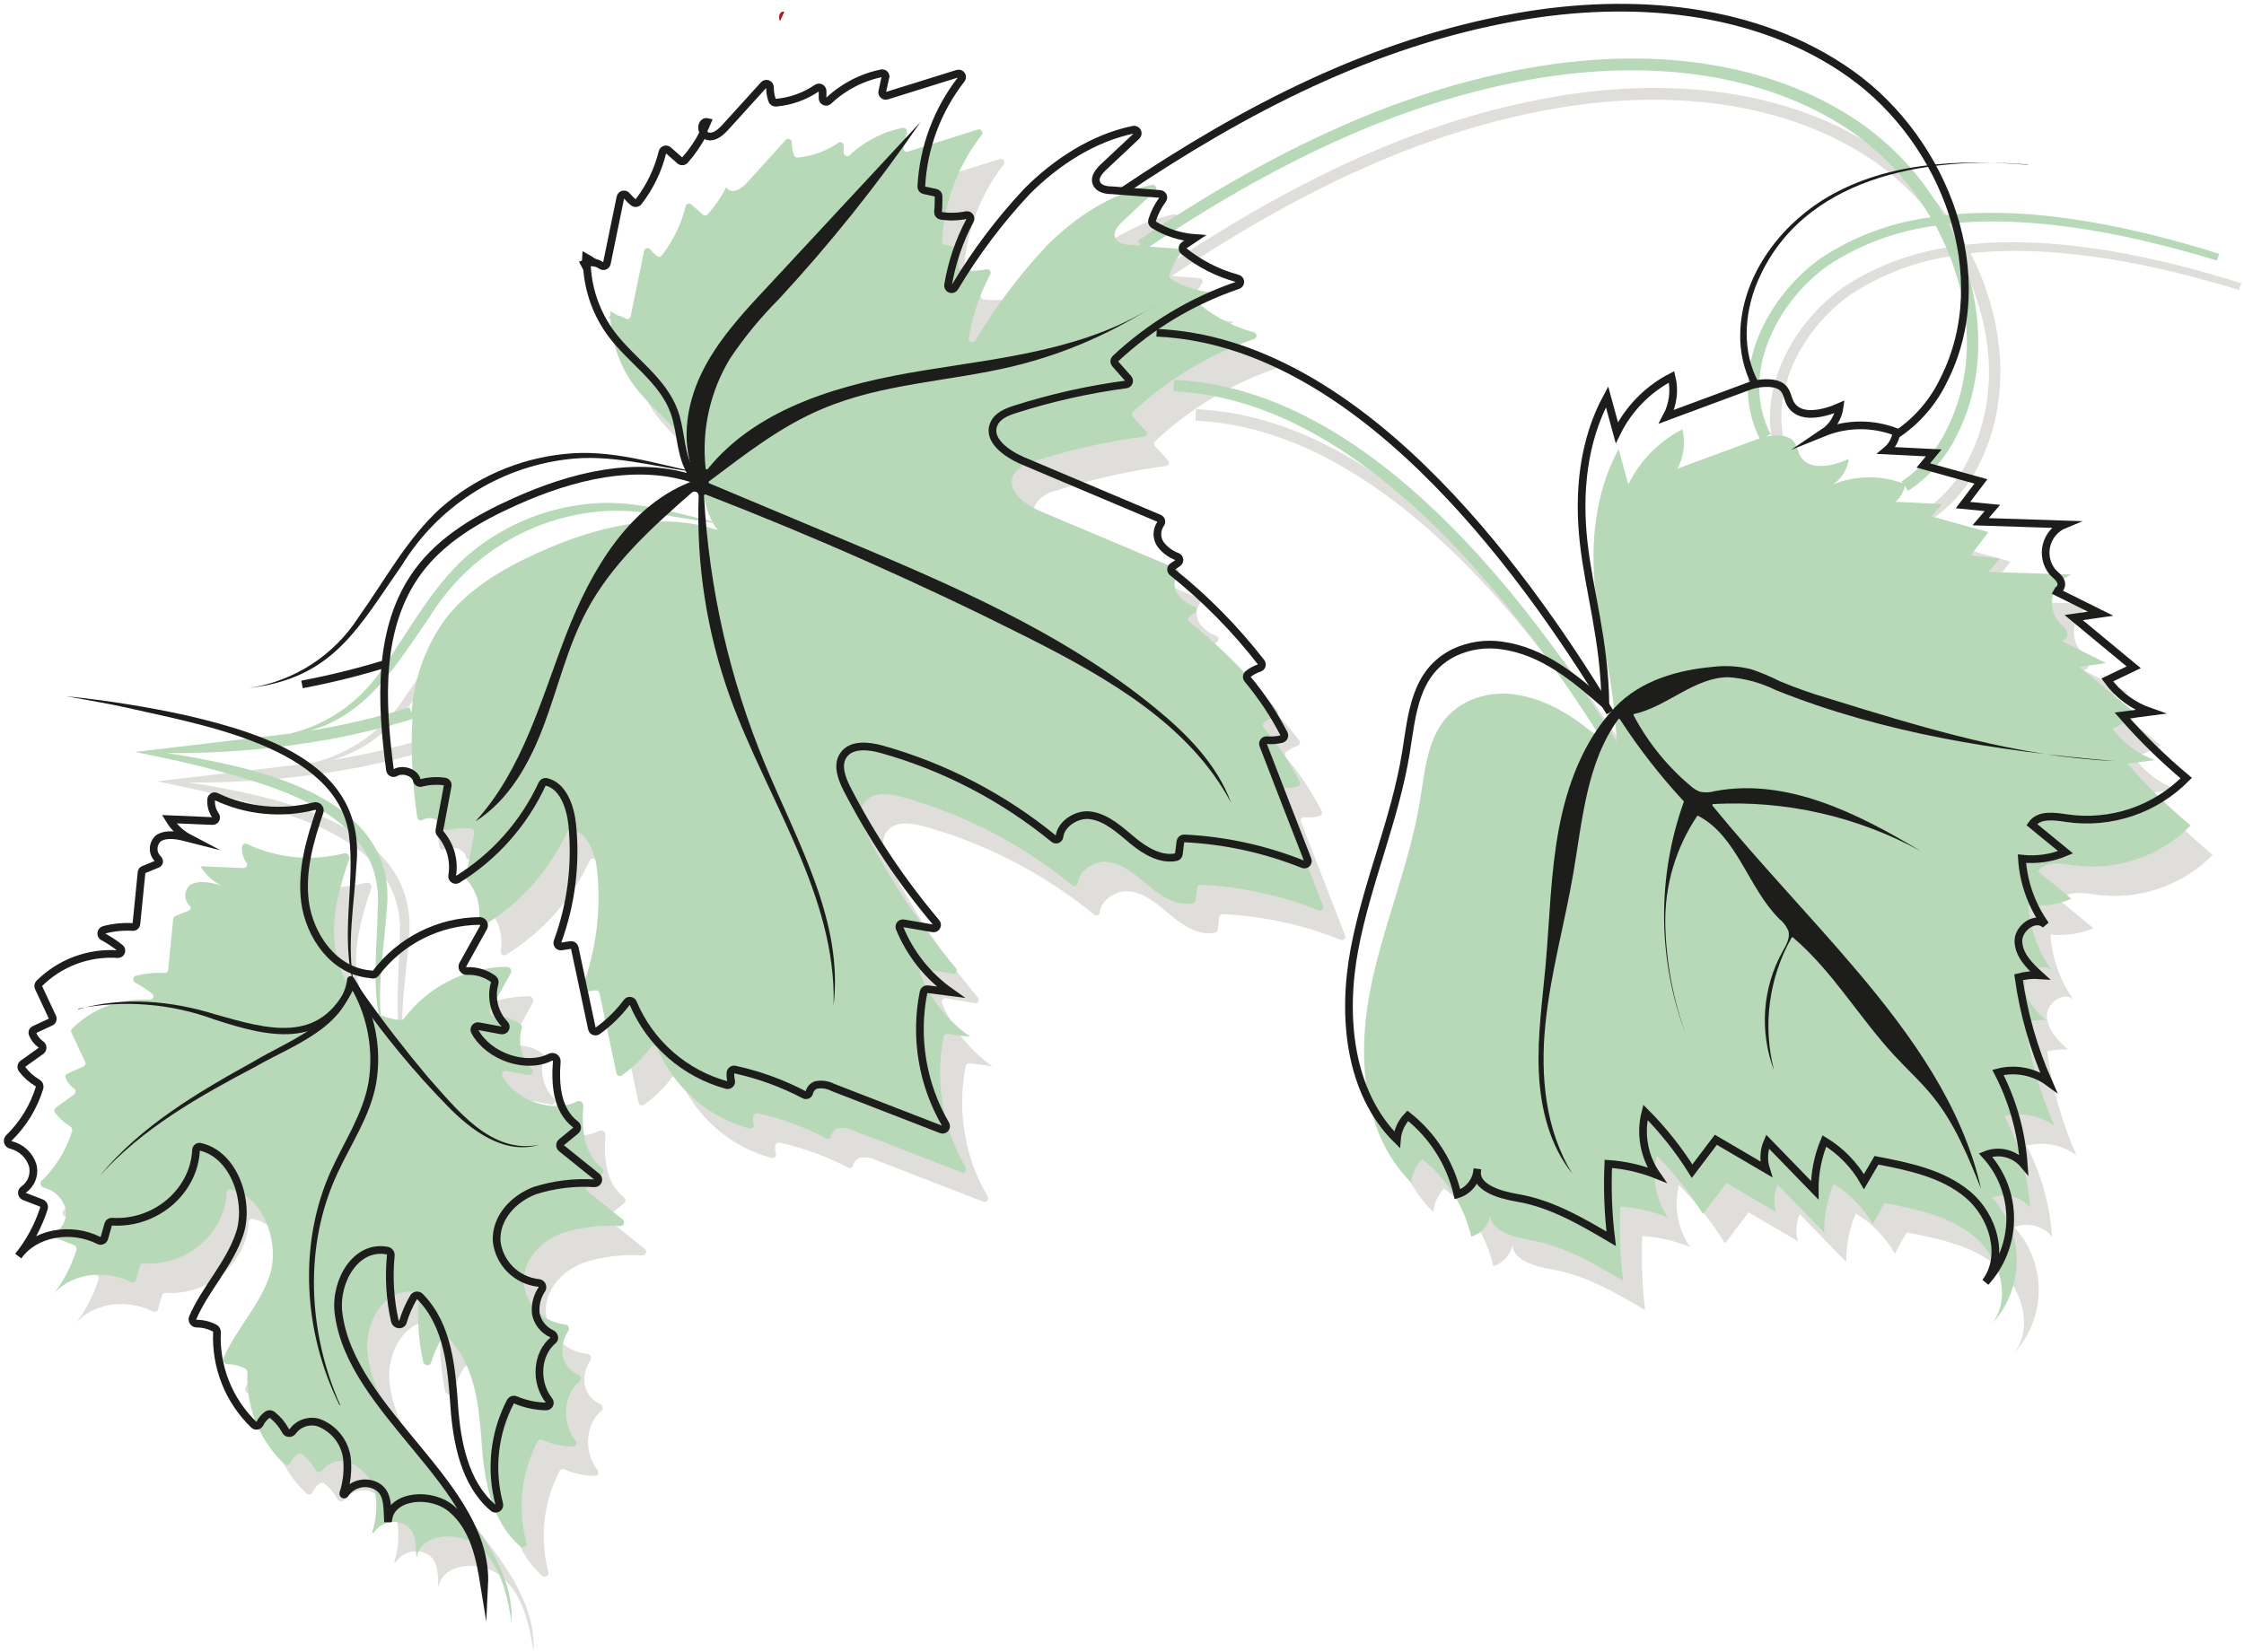 <svg width="292" height="215" viewBox="0 0 292 215" fill="none" xmlns="http://www.w3.org/2000/svg">
    <path d="M40.62 99.317C45.704 98.077 50.103 94.901 52.882 90.465C56.259 85.679 58.995 80.416 63.404 76.396C67.904 72.427 73.54 69.979 79.512 69.4C85.002 68.826 90.291 70.453 95.571 71.716C95.485 71.554 95.38 71.391 95.303 71.219C94.27 68.979 94.347 66.367 93.505 64.051C92.032 60.012 88.015 57.533 85.442 54.098C83.59 51.589 82.503 48.598 82.314 45.485C82.23 45.345 82.153 45.202 82.085 45.054L82.305 44.977C82.305 44.767 82.305 44.556 82.305 44.336C82.611 44.508 82.926 44.69 83.261 44.891C83.607 44.938 83.935 45.069 84.218 45.274C84.28 45.319 84.352 45.347 84.427 45.357C84.503 45.367 84.58 45.357 84.651 45.33C84.723 45.302 84.786 45.257 84.835 45.199C84.885 45.141 84.919 45.071 84.935 44.996L86.685 36.479C86.704 36.392 86.747 36.312 86.81 36.249C86.873 36.186 86.953 36.143 87.041 36.124C87.128 36.106 87.218 36.114 87.301 36.146C87.384 36.178 87.456 36.234 87.508 36.307C87.758 36.626 88.047 36.912 88.369 37.159C88.467 37.231 88.589 37.261 88.709 37.243C88.829 37.225 88.937 37.16 89.01 37.063C90.468 35.172 91.516 32.998 92.09 30.68C92.108 30.603 92.146 30.533 92.2 30.475C92.253 30.418 92.321 30.375 92.396 30.351C92.471 30.327 92.55 30.322 92.627 30.338C92.704 30.354 92.776 30.389 92.836 30.44L94.299 31.742C94.342 31.785 94.393 31.819 94.448 31.842C94.504 31.865 94.564 31.877 94.624 31.877C94.685 31.877 94.745 31.865 94.8 31.842C94.856 31.819 94.907 31.785 94.95 31.742C95.907 30.661 96.727 29.465 97.389 28.182C97.434 28.297 97.506 28.4 97.6 28.481C97.693 28.563 97.804 28.621 97.924 28.651C98.804 28.852 99.598 28.124 100.201 27.464L105.108 22.047C105.17 21.981 105.251 21.934 105.34 21.914C105.429 21.893 105.523 21.9 105.608 21.933C105.693 21.966 105.767 22.023 105.819 22.098C105.871 22.173 105.9 22.262 105.902 22.354C105.904 22.923 105.997 23.488 106.179 24.028C106.216 24.124 106.282 24.205 106.368 24.26C106.454 24.315 106.555 24.341 106.657 24.334C108.559 24.162 110.383 23.503 111.956 22.421C112.024 22.373 112.104 22.345 112.186 22.34C112.269 22.334 112.351 22.352 112.424 22.391C112.497 22.429 112.559 22.487 112.601 22.558C112.643 22.63 112.665 22.711 112.664 22.794C112.664 23.1 112.664 23.397 112.664 23.703C112.666 23.791 112.692 23.877 112.741 23.95C112.79 24.023 112.859 24.081 112.939 24.116C113.02 24.152 113.109 24.163 113.196 24.149C113.283 24.135 113.364 24.097 113.429 24.038C115.348 22.221 117.743 20.986 120.335 20.478C120.411 20.463 120.488 20.467 120.562 20.49C120.635 20.513 120.701 20.554 120.754 20.609C120.807 20.665 120.846 20.732 120.866 20.806C120.887 20.88 120.888 20.958 120.871 21.033C120.728 21.693 120.575 22.354 120.431 23.023C120.414 23.102 120.418 23.183 120.442 23.259C120.467 23.336 120.51 23.404 120.569 23.459C120.628 23.513 120.7 23.55 120.779 23.568C120.857 23.586 120.938 23.583 121.015 23.559L130.111 20.688C130.204 20.66 130.303 20.663 130.394 20.695C130.486 20.727 130.565 20.787 130.62 20.867C130.675 20.946 130.704 21.041 130.702 21.138C130.699 21.235 130.667 21.329 130.608 21.406C127.51 25.365 125.71 30.185 125.453 35.206C125.45 35.317 125.486 35.425 125.554 35.512C125.622 35.599 125.718 35.66 125.826 35.685L127.308 36.001C127.415 36.023 127.509 36.083 127.576 36.168C127.642 36.254 127.676 36.361 127.672 36.469C127.672 37.149 127.672 37.809 127.595 38.489C127.593 38.602 127.632 38.712 127.704 38.8C127.775 38.888 127.876 38.947 127.988 38.967C129.068 39.132 130.17 39.099 131.24 38.872C131.325 38.856 131.413 38.864 131.493 38.897C131.574 38.928 131.643 38.983 131.695 39.053C131.746 39.123 131.776 39.206 131.782 39.292C131.787 39.379 131.769 39.465 131.727 39.541C130.341 42.144 129.391 44.957 128.915 47.868C128.905 47.971 128.928 48.075 128.983 48.164C129.038 48.252 129.121 48.32 129.219 48.356C129.316 48.392 129.423 48.395 129.522 48.364C129.621 48.332 129.707 48.269 129.767 48.183C132.418 43.741 135.538 39.596 139.073 35.819C142.899 31.991 147.558 28.957 152.761 27.895C152.859 27.873 152.962 27.884 153.053 27.927C153.145 27.97 153.219 28.041 153.266 28.13C153.313 28.219 153.329 28.321 153.312 28.421C153.295 28.52 153.246 28.611 153.172 28.679L148.925 32.68C148.332 33.235 147.692 33.981 147.969 34.737C148.246 35.493 149.193 35.694 149.968 35.694L151.345 35.8L150.925 35.178C169.49 22.688 185.675 15.54 201.859 12.668C218.932 9.635 234.38 12.286 245.389 20.133C249.687 23.223 253.247 27.227 255.815 31.857C267.8 30.498 281.163 33.57 291.637 36.862L291.34 37.742C281.163 34.632 268.107 31.694 256.418 32.957C260.971 41.829 261.717 52.184 257.556 60.376C256.135 63.37 253.918 65.916 251.148 67.735L250.746 67.085C250.573 67.886 250.143 68.609 249.522 69.142L255.595 69.439L254.199 71.037L261.602 73.095L259.297 76.138L263.123 76.502L261.612 78.272L272.401 78.617C271.819 78.839 271.297 79.197 270.88 79.66C270.463 80.124 270.162 80.681 270.003 81.284C269.843 81.887 269.829 82.519 269.961 83.129C270.094 83.738 270.37 84.307 270.766 84.789C271.177 85.22 271.722 85.584 271.875 86.148C272.028 86.713 271.445 87.469 270.919 87.153L276.935 90.139L273.473 90.637L281.192 97.03L277.777 98.656C279.149 100.563 281.077 101.997 283.296 102.762L279.699 103.222C282.222 106.123 284.973 108.818 287.925 111.28C285.954 113.275 283.543 114.781 280.885 115.677C278.228 116.572 275.398 116.833 272.621 116.438C271.005 116.189 268.977 115.883 268.068 117.242L272.42 120.821C270.652 121.566 268.722 121.846 266.815 121.635C267.005 124.698 268.052 127.646 269.838 130.142C268.604 128.898 266.299 130.544 266.356 132.305C266.414 134.066 267.81 135.444 269.111 136.621C268.191 136.554 267.266 136.641 266.375 136.88C267.015 141.534 268.303 146.076 270.201 150.374C269.28 149.696 268.219 149.231 267.095 149.015C265.972 148.798 264.814 148.834 263.707 149.12C265.614 152.8 266.743 156.833 267.026 160.968C266.44 160.271 265.65 159.776 264.767 159.554C263.885 159.333 262.954 159.395 262.109 159.733C264.154 161.967 265.288 164.887 265.288 167.916C265.288 170.945 264.154 173.864 262.109 176.098C264.673 172.73 263.066 167.552 259.842 164.825C256.619 162.097 252.248 161.217 248.096 160.413L246.566 163.179C245.344 161.028 243.592 159.226 241.477 157.944C240.639 159.946 240.22 162.099 240.243 164.27L234.179 158.03C233.689 159.151 233.617 160.411 233.978 161.58L227.531 157.8L224.471 161.839C222.766 159.092 220.754 156.549 218.473 154.259C218.128 155.627 218.079 157.053 218.329 158.441C218.58 159.829 219.125 161.148 219.927 162.308C217.944 161.505 215.845 161.024 213.71 160.882C213.568 164.099 213.689 167.322 214.073 170.519C210.247 168.27 206.354 165.983 202.002 165.246C199.659 164.854 196.378 163.887 196.875 161.561C196.827 162.297 196.556 163.001 196.098 163.579C195.64 164.157 195.017 164.582 194.312 164.796C193.392 160.801 191.138 157.24 187.922 154.7C187.104 155.524 186.606 156.613 186.516 157.772C180.328 151.637 179.476 141.837 181.064 133.262C182.652 124.687 186.258 116.591 187.655 107.997C188.448 103.107 188.755 97.594 193.939 95.096C195.819 94.223 197.914 93.92 199.965 94.225C204.46 94.838 208.047 97.403 211.395 100.226C198.3 79.363 178.51 55.773 155.564 54.758L155.631 53.265C179.543 54.318 199.955 78.961 213.232 100.341C212.926 92.733 211.156 86.943 210.486 80.961C209.769 74.588 210.429 67.898 213.499 62.271L214.752 66.883C216.266 63.792 218.739 61.274 221.802 59.706C222.221 61.436 221.986 63.259 221.142 64.826L231.539 60.998L231.845 60.902C227.579 52.433 232.802 42.26 240.023 37.283C244.263 34.532 249.064 32.767 254.075 32.115C251.635 27.909 248.349 24.255 244.423 21.387C233.758 13.779 218.703 11.223 202.031 14.181C186.287 16.975 170.466 23.904 152.465 35.924L156.071 36.202C156.152 36.207 156.231 36.234 156.299 36.281C156.366 36.328 156.42 36.392 156.453 36.467C156.487 36.542 156.499 36.624 156.489 36.706C156.479 36.787 156.447 36.864 156.396 36.929C155.783 37.738 155.322 38.653 155.038 39.628C155.01 39.726 155.016 39.831 155.054 39.926C155.092 40.021 155.16 40.101 155.248 40.154C156.851 41.151 158.673 41.743 160.557 41.877L159.141 42.834C159.084 42.876 159.037 42.932 159.005 42.996C158.973 43.06 158.956 43.13 158.956 43.202C158.956 43.274 158.973 43.344 159.005 43.408C159.037 43.472 159.084 43.528 159.141 43.571C161.174 45.209 163.526 46.406 166.047 47.083C166.142 47.111 166.225 47.169 166.284 47.248C166.343 47.328 166.375 47.424 166.375 47.523C166.375 47.622 166.343 47.718 166.284 47.798C166.225 47.877 166.142 47.935 166.047 47.963C160.183 49.965 154.815 53.199 150.303 57.447C150.219 57.533 150.173 57.648 150.173 57.768C150.173 57.888 150.219 58.003 150.303 58.089L151.967 59.907C152.025 59.968 152.064 60.043 152.081 60.125C152.098 60.207 152.091 60.292 152.062 60.371C152.034 60.449 151.983 60.518 151.918 60.57C151.852 60.621 151.773 60.654 151.69 60.663C146.853 61.301 142.084 62.371 137.438 63.859C136.882 63.965 136.353 64.183 135.884 64.501C135.415 64.819 135.016 65.229 134.712 65.706C133.822 67.716 136.271 69.534 138.289 70.386L155.965 77.841C156.031 77.871 156.088 77.914 156.133 77.97C156.179 78.025 156.211 78.09 156.226 78.159C156.242 78.229 156.242 78.302 156.224 78.371C156.207 78.44 156.174 78.505 156.128 78.559C155.861 78.946 155.718 79.405 155.718 79.875C155.718 80.345 155.861 80.804 156.128 81.191C156.683 81.911 157.429 82.461 158.28 82.78C158.356 82.81 158.423 82.862 158.472 82.927C158.521 82.993 158.551 83.072 158.559 83.153C158.567 83.236 158.553 83.318 158.517 83.392C158.481 83.466 158.426 83.529 158.357 83.574L157.658 84.052C157.601 84.094 157.554 84.149 157.522 84.212C157.49 84.275 157.473 84.345 157.473 84.416C157.473 84.487 157.49 84.557 157.522 84.62C157.554 84.683 157.601 84.738 157.658 84.78C161.903 88.175 165.731 92.062 169.06 96.36C169.105 96.418 169.135 96.487 169.148 96.56C169.16 96.633 169.155 96.708 169.132 96.778C169.11 96.849 169.071 96.913 169.018 96.965C168.965 97.017 168.901 97.056 168.83 97.078C168.278 97.255 167.765 97.538 167.319 97.91C167.238 97.995 167.193 98.108 167.193 98.226C167.193 98.343 167.238 98.456 167.319 98.542C169.131 100.699 170.696 103.052 171.987 105.557C172.019 105.62 172.037 105.689 172.038 105.76C172.039 105.831 172.024 105.901 171.993 105.965C171.962 106.029 171.917 106.085 171.862 106.129C171.806 106.173 171.741 106.203 171.671 106.217C171.047 106.376 170.4 106.428 169.758 106.37C169.681 106.361 169.603 106.373 169.532 106.403C169.46 106.434 169.398 106.482 169.351 106.544C169.303 106.605 169.273 106.678 169.262 106.755C169.252 106.832 169.261 106.91 169.29 106.983L175.029 121.74C175.062 121.822 175.071 121.913 175.053 122.001C175.035 122.088 174.991 122.168 174.928 122.231C174.864 122.293 174.783 122.336 174.696 122.352C174.608 122.369 174.518 122.359 174.436 122.324C169.556 120.367 164.383 119.241 159.131 118.993C159.015 118.987 158.9 119.025 158.81 119.1C158.719 119.174 158.66 119.279 158.644 119.395C158.577 119.931 158.519 120.467 158.452 121.003C158.44 121.096 158.399 121.184 158.336 121.254C158.273 121.324 158.19 121.373 158.098 121.395C156.128 121.807 154.11 120.601 152.532 119.29C150.953 117.979 149.193 116.304 147.051 116.026C145.281 115.797 143.225 117.165 143.11 118.763C143.098 118.843 143.066 118.918 143.015 118.981C142.965 119.043 142.899 119.091 142.823 119.12C142.748 119.148 142.667 119.156 142.588 119.142C142.509 119.128 142.435 119.093 142.373 119.041C135.867 113.726 128.331 109.815 120.24 107.557C118.537 107.078 116.337 106.849 115.333 108.313C114.453 109.595 115.113 111.347 115.83 112.734C118.995 118.844 122.828 124.583 127.261 129.846C127.322 129.916 127.359 130.004 127.368 130.097C127.377 130.189 127.357 130.283 127.311 130.363C127.265 130.444 127.195 130.509 127.11 130.548C127.026 130.587 126.931 130.599 126.84 130.583L123.09 129.932C123.01 129.917 122.927 129.923 122.85 129.95C122.773 129.977 122.705 130.024 122.653 130.087C122.6 130.149 122.565 130.224 122.551 130.305C122.537 130.385 122.545 130.468 122.574 130.544C123.931 133.858 126.203 136.716 129.126 138.784L126.18 138.402C126.064 138.389 125.948 138.419 125.853 138.486C125.758 138.553 125.69 138.652 125.663 138.765C124.506 144.594 125.527 150.645 128.533 155.771C128.578 155.854 128.597 155.948 128.587 156.041C128.577 156.134 128.538 156.222 128.477 156.293C128.415 156.364 128.334 156.415 128.243 156.438C128.152 156.461 128.056 156.455 127.968 156.422L114.061 151.025C113.388 150.672 112.615 150.561 111.87 150.709C111.66 150.786 111.471 150.914 111.321 151.081C111.171 151.247 111.064 151.448 111.009 151.666C111.002 151.735 110.977 151.801 110.938 151.858C110.899 151.915 110.847 151.963 110.786 151.996C110.725 152.028 110.657 152.046 110.587 152.047C110.518 152.048 110.45 152.032 110.388 152.001C107.567 150.512 104.559 149.411 101.444 148.728C101.378 148.715 101.31 148.717 101.244 148.733C101.179 148.748 101.117 148.777 101.063 148.817C101.009 148.858 100.964 148.909 100.931 148.968C100.898 149.026 100.877 149.091 100.87 149.158C100.839 149.506 100.872 149.856 100.966 150.192C100.982 150.268 100.977 150.347 100.954 150.421C100.93 150.496 100.889 150.563 100.832 150.616C100.776 150.67 100.707 150.708 100.631 150.728C100.556 150.747 100.477 150.747 100.402 150.728C97.728 150.002 95.254 148.677 93.168 146.853C91.081 145.03 89.437 142.755 88.359 140.201C88.329 140.123 88.278 140.056 88.213 140.005C88.147 139.954 88.069 139.922 87.986 139.912C87.904 139.903 87.82 139.915 87.744 139.949C87.669 139.983 87.603 140.037 87.556 140.105C86.508 141.526 85.243 142.773 83.806 143.799C83.744 143.844 83.671 143.872 83.594 143.881C83.518 143.89 83.441 143.88 83.369 143.852C83.298 143.823 83.235 143.777 83.186 143.718C83.137 143.658 83.103 143.588 83.089 143.512C82.362 140.028 81.616 136.564 80.879 133.09C80.856 132.975 80.79 132.873 80.694 132.805C80.597 132.738 80.479 132.709 80.363 132.726L79.167 132.918C79.088 132.932 79.006 132.925 78.93 132.897C78.855 132.869 78.788 132.822 78.737 132.759C78.686 132.696 78.653 132.621 78.641 132.541C78.629 132.462 78.639 132.38 78.67 132.305C80.442 127.495 81.097 122.343 80.583 117.242C80.353 114.955 79.387 112.208 77.225 111.758C77.127 111.739 77.025 111.754 76.936 111.801C76.847 111.848 76.777 111.924 76.738 112.017C74.385 117.085 70.597 121.351 65.843 124.285C65.766 124.328 65.678 124.348 65.59 124.343C65.502 124.338 65.418 124.309 65.346 124.258C65.274 124.207 65.218 124.136 65.184 124.055C65.15 123.974 65.14 123.884 65.154 123.797C65.319 122.833 65.267 121.844 65.002 120.902C64.738 119.96 64.267 119.089 63.624 118.352C63.578 118.302 63.544 118.243 63.524 118.178C63.504 118.114 63.499 118.046 63.509 117.979C63.863 116.065 64.227 114.151 64.581 112.237C64.593 112.176 64.593 112.113 64.58 112.052C64.567 111.99 64.542 111.933 64.506 111.882C64.471 111.831 64.425 111.787 64.372 111.755C64.319 111.722 64.26 111.7 64.198 111.691C63.195 111.547 62.174 111.606 61.194 111.863C61.137 111.882 61.076 111.89 61.015 111.884C60.955 111.879 60.896 111.862 60.842 111.833C60.788 111.805 60.741 111.765 60.703 111.718C60.665 111.67 60.637 111.616 60.62 111.557C60.429 110.504 58.774 110.007 57.866 110.543C57.801 110.583 57.727 110.607 57.65 110.612C57.574 110.617 57.498 110.602 57.428 110.57C57.359 110.537 57.299 110.488 57.253 110.427C57.208 110.365 57.178 110.293 57.167 110.217C56.52 105.988 56.306 101.704 56.527 97.432C53.093 98.47 49.606 99.326 46.082 99.996C38.996 101.298 31.802 101.92 24.598 101.853C26.837 102.188 29.056 102.59 31.294 103.059C41.347 105.183 54.623 109.758 53.179 122.391C52.882 126.984 52.031 131.444 52.414 135.961C53.233 136.318 54.105 136.538 54.996 136.612C55.078 136.617 55.16 136.603 55.235 136.569C55.31 136.536 55.376 136.485 55.427 136.42C56.991 134.343 59.013 132.653 61.335 131.483C63.657 130.313 66.218 129.694 68.818 129.674C68.913 129.673 69.006 129.695 69.09 129.739C69.174 129.784 69.246 129.848 69.299 129.927C69.352 130.005 69.385 130.096 69.394 130.19C69.404 130.285 69.39 130.38 69.353 130.468L66.656 135.329C66.617 135.416 66.6 135.51 66.608 135.605C66.616 135.699 66.647 135.79 66.7 135.869C66.753 135.947 66.825 136.011 66.909 136.054C66.994 136.097 67.088 136.118 67.182 136.114C68.392 136.057 69.585 136.411 70.568 137.119C70.661 137.186 70.729 137.281 70.761 137.39C70.794 137.499 70.79 137.616 70.75 137.722C70.494 138.63 70.478 139.588 70.702 140.504C70.927 141.42 71.385 142.261 72.032 142.947C72.114 143.013 72.171 143.105 72.194 143.208C72.217 143.31 72.203 143.418 72.156 143.512C72.109 143.606 72.031 143.681 71.936 143.725C71.84 143.769 71.732 143.778 71.63 143.751L68.76 143.215C68.669 143.193 68.574 143.198 68.486 143.231C68.398 143.263 68.322 143.321 68.267 143.398C68.213 143.474 68.182 143.565 68.18 143.658C68.177 143.752 68.203 143.845 68.253 143.924C70.08 147.168 74.892 148.766 77.952 147.197C78.041 147.154 78.14 147.135 78.238 147.141C78.337 147.147 78.432 147.179 78.515 147.233C78.597 147.287 78.665 147.361 78.71 147.448C78.756 147.536 78.778 147.634 78.775 147.732C78.536 150.661 78.823 153.982 81.157 155.819C81.22 155.859 81.274 155.913 81.314 155.976C81.354 156.04 81.379 156.111 81.387 156.186C81.395 156.261 81.387 156.336 81.362 156.407C81.337 156.477 81.296 156.542 81.243 156.594L79.33 158.154C79.275 158.205 79.233 158.268 79.205 158.337C79.178 158.407 79.167 158.481 79.172 158.556C79.178 158.63 79.2 158.702 79.237 158.767C79.274 158.832 79.326 158.887 79.387 158.93L83.864 162.528C83.95 162.583 84.016 162.665 84.052 162.761C84.088 162.857 84.093 162.962 84.065 163.06C84.037 163.159 83.978 163.246 83.897 163.308C83.816 163.371 83.717 163.406 83.615 163.408C81.008 163.245 78.393 163.569 75.906 164.365C73.141 165.437 70.855 167.897 71.027 170.892C71.186 172.258 71.803 173.528 72.778 174.497C73.753 175.465 75.028 176.074 76.393 176.223C76.483 176.227 76.57 176.253 76.647 176.299C76.724 176.345 76.788 176.409 76.834 176.485C76.881 176.562 76.907 176.649 76.912 176.738C76.917 176.828 76.9 176.917 76.862 176.998C76.217 177.935 75.934 179.074 76.068 180.204C76.177 180.755 76.414 181.272 76.759 181.714C77.105 182.157 77.55 182.511 78.058 182.75C78.142 182.776 78.218 182.822 78.279 182.885C78.341 182.948 78.385 183.026 78.409 183.11C78.433 183.195 78.435 183.285 78.415 183.37C78.396 183.456 78.355 183.536 78.297 183.601C76.192 185.334 75.896 188.932 77.742 191.334C77.807 191.402 77.849 191.487 77.864 191.58C77.879 191.672 77.865 191.767 77.824 191.851C77.784 191.935 77.718 192.005 77.637 192.051C77.556 192.098 77.462 192.118 77.369 192.109C76.029 192.088 74.707 191.806 73.476 191.277C73.365 191.221 73.238 191.208 73.118 191.239C72.998 191.271 72.894 191.346 72.826 191.449C70.705 195.51 70.186 200.22 71.372 204.646C71.392 204.75 71.378 204.858 71.332 204.953C71.287 205.048 71.211 205.126 71.117 205.174C71.023 205.223 70.916 205.24 70.812 205.222C70.708 205.204 70.612 205.154 70.54 205.077C66.886 201.957 65.91 196.646 65.575 192.033C65.221 187.162 64.82 181.678 61.214 177.993C61.163 177.931 61.1 177.881 61.028 177.847C60.956 177.813 60.877 177.795 60.797 177.795C60.718 177.795 60.639 177.813 60.567 177.847C60.495 177.881 60.432 177.931 60.381 177.993C59.776 179.005 59.301 180.088 58.966 181.219C58.822 181.707 58.009 181.582 57.933 181.065C57.316 178.303 57.141 175.461 57.416 172.644C57.428 172.505 57.389 172.368 57.306 172.256C57.223 172.145 57.103 172.068 56.967 172.041C52.949 171.256 50.214 175.964 50.692 180.022C52.222 192.875 70.052 202.273 69.43 214.963C68.866 211.499 68.11 207.68 65.279 205.249C62.6 202.943 57.627 203.46 57.12 206.436H57.043C56.947 204.694 57.043 202.972 55.436 202.206C54.755 201.891 53.982 201.831 53.261 202.039C52.539 202.246 51.916 202.706 51.505 203.335C51.489 203.355 51.466 203.368 51.441 203.374C51.416 203.379 51.39 203.376 51.367 203.365C51.344 203.355 51.326 203.336 51.314 203.313C51.303 203.291 51.299 203.265 51.304 203.239C51.79 201.747 51.946 200.167 51.763 198.608C51.622 197.591 51.205 196.632 50.557 195.836C49.91 195.039 49.056 194.436 48.09 194.09C47.49 193.928 46.855 193.951 46.268 194.156C45.681 194.361 45.169 194.738 44.8 195.239C44.741 195.306 44.666 195.359 44.583 195.39C44.499 195.422 44.409 195.433 44.32 195.422C44.231 195.41 44.146 195.377 44.073 195.325C44 195.273 43.941 195.204 43.901 195.124C43.49 194.346 42.92 193.665 42.227 193.124C42.144 193.058 42.043 193.018 41.938 193.01C41.832 193.001 41.726 193.024 41.634 193.076C41.189 193.386 40.836 193.809 40.61 194.301C40.571 194.365 40.518 194.418 40.454 194.457C40.391 194.497 40.319 194.521 40.245 194.527C40.17 194.534 40.095 194.523 40.026 194.495C39.957 194.467 39.895 194.424 39.845 194.368C38.247 192.845 36.993 190.997 36.168 188.948C35.343 186.9 34.966 184.698 35.063 182.491C35.067 182.385 35.041 182.279 34.989 182.186C34.937 182.093 34.859 182.016 34.766 181.965C34.064 181.595 33.283 181.398 32.489 181.391C32.4 181.395 32.31 181.377 32.228 181.339C32.147 181.301 32.075 181.244 32.02 181.173C31.964 181.102 31.927 181.018 31.911 180.93C31.894 180.841 31.899 180.75 31.925 180.663C33.551 176.835 36.66 173.782 37.97 169.811C39.281 165.839 37.349 159.676 32.93 158.652C32.863 158.635 32.793 158.633 32.725 158.646C32.658 158.659 32.594 158.688 32.539 158.729C32.484 158.771 32.439 158.824 32.407 158.885C32.375 158.946 32.358 159.014 32.356 159.083C32.117 164.385 27.152 168.653 21.566 168.28C21.462 168.268 21.358 168.294 21.27 168.351C21.183 168.409 21.119 168.495 21.088 168.595L20.562 170.433C20.536 170.501 20.496 170.562 20.444 170.612C20.391 170.662 20.329 170.7 20.26 170.723C20.191 170.746 20.118 170.753 20.047 170.744C19.975 170.736 19.906 170.711 19.845 170.672C16.219 168.883 11.609 169.715 9.524 172.691C10.994 170.861 12.112 168.775 12.824 166.538C12.855 166.4 12.834 166.255 12.765 166.131C12.697 166.008 12.584 165.914 12.451 165.868L10.346 165.054C10.257 165.029 10.177 164.98 10.114 164.912C10.051 164.844 10.008 164.76 9.989 164.669C9.97 164.579 9.977 164.484 10.008 164.397C10.039 164.31 10.093 164.233 10.165 164.174C10.669 163.832 11.055 163.342 11.267 162.77C11.48 162.199 11.509 161.576 11.351 160.987C11.145 160.359 10.784 159.793 10.3 159.343C9.817 158.893 9.227 158.573 8.586 158.413C8.495 158.396 8.409 158.357 8.338 158.297C8.267 158.238 8.212 158.161 8.179 158.075C8.146 157.988 8.137 157.894 8.151 157.802C8.166 157.71 8.203 157.624 8.261 157.551C10.126 155.76 11.5 153.519 12.25 151.044C12.278 150.923 12.266 150.796 12.214 150.683C12.162 150.57 12.073 150.478 11.963 150.422C11.22 149.965 10.571 149.37 10.05 148.67C10.01 148.62 9.981 148.563 9.964 148.501C9.946 148.44 9.942 148.376 9.95 148.312C9.958 148.249 9.978 148.188 10.01 148.133C10.042 148.078 10.085 148.029 10.136 147.991L12.518 146.287C12.578 146.232 12.625 146.163 12.653 146.087C12.682 146.01 12.692 145.928 12.683 145.847C12.673 145.765 12.645 145.687 12.6 145.619C12.554 145.551 12.493 145.495 12.422 145.455C11.948 145.117 11.588 144.643 11.389 144.096C11.354 143.999 11.357 143.893 11.398 143.798C11.439 143.704 11.514 143.629 11.609 143.589L13.742 142.632C13.797 142.605 13.846 142.568 13.887 142.522C13.927 142.476 13.957 142.422 13.976 142.364C13.995 142.306 14.002 142.244 13.996 142.183C13.99 142.122 13.972 142.063 13.943 142.009L12.173 138.258C12.13 138.171 12.115 138.074 12.129 137.978C12.142 137.882 12.184 137.793 12.25 137.722C13.57 136.411 15.155 135.398 16.899 134.749C18.642 134.1 20.504 133.832 22.36 133.961C22.46 133.969 22.56 133.942 22.642 133.885C22.725 133.829 22.786 133.745 22.815 133.649C22.844 133.553 22.839 133.45 22.802 133.357C22.764 133.264 22.696 133.187 22.609 133.138C21.972 132.631 21.294 132.18 20.581 131.789C20.477 131.759 20.386 131.696 20.32 131.61C20.255 131.523 20.22 131.418 20.22 131.31C20.22 131.202 20.255 131.097 20.32 131.01C20.386 130.924 20.477 130.861 20.581 130.831C21.783 130.522 23.025 130.399 24.264 130.468C24.322 130.476 24.381 130.472 24.437 130.456C24.494 130.441 24.546 130.414 24.592 130.377C24.638 130.34 24.675 130.294 24.703 130.243C24.73 130.191 24.747 130.134 24.751 130.075L25.411 123.434C25.418 123.352 25.448 123.273 25.497 123.207C25.546 123.142 25.612 123.091 25.689 123.061L27.458 122.343C27.745 122.228 27.745 121.864 27.458 121.625C27.294 121.448 27.167 121.241 27.085 121.015C27.002 120.788 26.965 120.548 26.977 120.307C26.989 120.066 27.048 119.83 27.152 119.613C27.256 119.395 27.403 119.201 27.583 119.041C28.654 118.333 30.213 118.697 31.571 119.041C30.489 118.481 29.584 117.629 28.96 116.581L34.517 116.811C34.604 116.819 34.691 116.802 34.768 116.762C34.846 116.721 34.909 116.659 34.952 116.583C34.994 116.507 35.014 116.42 35.008 116.333C35.002 116.246 34.971 116.163 34.919 116.093C34.488 115.481 34.294 114.733 34.374 113.988C34.385 113.918 34.414 113.852 34.457 113.796C34.5 113.74 34.556 113.695 34.62 113.666C34.684 113.637 34.755 113.624 34.825 113.628C34.896 113.633 34.964 113.654 35.024 113.691C38.954 115.538 43.402 115.968 47.612 114.907C47.707 114.881 47.807 114.881 47.903 114.906C47.998 114.93 48.086 114.979 48.157 115.047C48.228 115.116 48.28 115.201 48.309 115.295C48.337 115.39 48.341 115.49 48.32 115.586C47.057 119.309 45.919 123.175 46.474 127.224C46.933 130.631 48.961 134.21 52.136 135.76C51.352 131.339 51.945 126.707 52.012 122.285C52.968 110.409 40.266 106.609 30.969 104.102C27.487 103.145 23.967 102.427 20.447 101.7M240.827 38.326C234.131 43.025 229.196 52.528 233.28 60.337L232.601 60.682C233.181 60.547 233.776 60.492 234.37 60.519C236.781 60.653 236.542 62.108 237.125 63.161C238.254 65.199 241.324 64.52 243.448 63.563C243.358 64.227 243.129 64.866 242.776 65.436C242.424 66.007 241.955 66.496 241.401 66.874C244.292 65.709 247.511 65.655 250.44 66.721L250.306 66.51C252.829 64.82 254.854 62.483 256.169 59.744C260.521 51.131 259.115 41.312 254.744 33.216C249.778 33.843 245.019 35.59 240.827 38.326ZM56.431 96.618C56.709 92.333 58.154 88.205 60.611 84.684C63.681 80.511 68.34 77.813 73.046 75.698C80.325 72.425 88.732 70.271 96.26 72.827C96.019 72.525 95.802 72.205 95.61 71.87C90.291 71.152 84.954 69.745 79.598 70.549C75.361 71.124 71.304 72.629 67.717 74.957C64.131 77.285 61.103 80.378 58.851 84.014C54.279 90.665 50.644 96.771 43.203 98.944C44.016 98.81 44.819 98.676 45.632 98.523C49.183 97.84 52.696 96.968 56.154 95.91L56.431 96.618Z" fill="#948F82" fill-opacity="0.3"/>
    <path d="M102.057 1.529C101.884 1.94 101.693 2.352 101.492 2.754C101.234 2.199 101.444 1.385 102.057 1.529Z" fill="#AE1917"/>
    <path d="M37.75 95.489C42.834 94.249 47.233 91.073 50.012 86.636C53.389 81.851 56.124 76.588 60.534 72.568C65.034 68.599 70.67 66.151 76.641 65.572C82.132 64.998 87.421 66.625 92.701 67.888C92.615 67.726 92.51 67.563 92.433 67.391C91.4 65.151 91.477 62.539 90.635 60.223C89.162 56.184 85.145 53.705 82.572 50.27C80.72 47.761 79.633 44.77 79.444 41.657C79.36 41.517 79.283 41.373 79.215 41.226L79.434 41.149C79.434 40.939 79.434 40.728 79.434 40.508C79.741 40.68 80.056 40.862 80.391 41.063C80.737 41.11 81.065 41.241 81.347 41.446C81.409 41.491 81.482 41.519 81.557 41.529C81.633 41.538 81.71 41.529 81.781 41.502C81.853 41.474 81.916 41.429 81.965 41.371C82.015 41.313 82.049 41.243 82.065 41.168L83.815 32.651C83.834 32.564 83.877 32.484 83.94 32.421C84.003 32.358 84.083 32.315 84.171 32.296C84.258 32.278 84.348 32.286 84.431 32.318C84.514 32.35 84.586 32.406 84.638 32.479C84.888 32.797 85.177 33.084 85.499 33.33C85.597 33.403 85.719 33.433 85.839 33.415C85.959 33.397 86.067 33.332 86.14 33.235C87.597 31.344 88.646 29.17 89.22 26.851C89.238 26.775 89.276 26.705 89.33 26.647C89.383 26.589 89.451 26.547 89.526 26.523C89.6 26.498 89.68 26.494 89.757 26.51C89.834 26.526 89.906 26.561 89.966 26.612L91.429 27.914C91.472 27.956 91.522 27.991 91.578 28.014C91.634 28.037 91.694 28.049 91.754 28.049C91.815 28.049 91.875 28.037 91.93 28.014C91.986 27.991 92.037 27.956 92.079 27.914C93.037 26.833 93.856 25.637 94.519 24.354C94.564 24.469 94.636 24.572 94.729 24.653C94.823 24.735 94.934 24.793 95.054 24.823C95.934 25.023 96.728 24.296 97.331 23.636L102.238 18.219C102.3 18.152 102.381 18.106 102.47 18.086C102.559 18.065 102.652 18.072 102.738 18.105C102.823 18.138 102.896 18.195 102.949 18.27C103.001 18.345 103.03 18.434 103.032 18.525C103.034 19.095 103.127 19.66 103.309 20.2C103.345 20.296 103.412 20.377 103.498 20.432C103.584 20.487 103.685 20.513 103.787 20.506C105.688 20.334 107.513 19.675 109.086 18.592C109.154 18.545 109.233 18.517 109.316 18.512C109.399 18.506 109.481 18.524 109.554 18.563C109.627 18.601 109.688 18.659 109.731 18.73C109.773 18.801 109.795 18.883 109.794 18.966C109.794 19.272 109.794 19.569 109.794 19.875C109.796 19.963 109.822 20.049 109.871 20.122C109.92 20.195 109.988 20.253 110.069 20.288C110.15 20.323 110.239 20.335 110.326 20.321C110.413 20.307 110.494 20.268 110.559 20.21C112.478 18.392 114.873 17.158 117.465 16.65C117.541 16.635 117.618 16.639 117.691 16.662C117.765 16.685 117.831 16.726 117.884 16.781C117.937 16.837 117.976 16.904 117.996 16.978C118.017 17.052 118.018 17.13 118.001 17.205C117.857 17.865 117.704 18.525 117.561 19.195C117.544 19.274 117.548 19.355 117.572 19.431C117.596 19.508 117.64 19.576 117.699 19.63C117.758 19.685 117.83 19.722 117.908 19.74C117.987 19.758 118.068 19.755 118.144 19.731L127.241 16.86C127.334 16.832 127.433 16.835 127.524 16.867C127.616 16.899 127.695 16.959 127.75 17.038C127.805 17.118 127.834 17.213 127.831 17.31C127.829 17.407 127.797 17.501 127.738 17.578C124.64 21.537 122.84 26.357 122.583 31.378C122.58 31.489 122.616 31.597 122.684 31.684C122.752 31.771 122.848 31.832 122.956 31.857L124.438 32.172C124.544 32.195 124.639 32.255 124.706 32.34C124.772 32.426 124.806 32.533 124.802 32.641C124.802 33.321 124.802 33.981 124.725 34.661C124.723 34.774 124.762 34.884 124.834 34.972C124.905 35.059 125.006 35.119 125.117 35.139C126.198 35.303 127.3 35.271 128.369 35.044C128.455 35.028 128.543 35.036 128.623 35.068C128.704 35.1 128.773 35.155 128.824 35.225C128.875 35.295 128.906 35.378 128.911 35.464C128.917 35.551 128.898 35.637 128.857 35.713C127.471 38.316 126.521 41.129 126.045 44.039C126.034 44.143 126.058 44.247 126.113 44.336C126.168 44.424 126.251 44.492 126.348 44.528C126.446 44.564 126.553 44.567 126.652 44.535C126.751 44.504 126.837 44.441 126.896 44.355C129.548 39.913 132.668 35.767 136.203 31.991C140.029 28.163 144.688 25.129 149.891 24.067C149.989 24.045 150.092 24.056 150.183 24.099C150.274 24.141 150.349 24.213 150.396 24.302C150.443 24.391 150.459 24.493 150.442 24.592C150.425 24.692 150.376 24.783 150.302 24.851L146.055 28.852C145.462 29.407 144.821 30.153 145.099 30.909C145.376 31.665 146.323 31.866 147.098 31.866L148.475 31.971L148.054 31.349C166.62 18.86 182.804 11.711 198.989 8.84C216.062 5.807 231.51 8.458 242.519 16.305C246.817 19.395 250.377 23.399 252.945 28.029C264.93 26.67 278.293 29.742 288.767 33.034L288.47 33.914C278.293 30.804 265.236 27.866 253.548 29.129C258.101 38.001 258.847 48.356 254.686 56.548C253.264 59.542 251.047 62.088 248.278 63.907L247.876 63.256C247.703 64.058 247.273 64.78 246.652 65.314L252.725 65.611L251.329 67.209L258.732 69.266L256.427 72.31L260.253 72.673L258.742 74.444L269.531 74.788C268.949 75.011 268.427 75.369 268.01 75.832C267.593 76.296 267.292 76.853 267.132 77.456C266.973 78.058 266.959 78.691 267.091 79.3C267.224 79.91 267.5 80.479 267.896 80.961C268.307 81.392 268.852 81.756 269.005 82.32C269.158 82.885 268.575 83.641 268.049 83.325L274.065 86.311L270.602 86.809L278.322 93.201L274.907 94.828C276.278 96.734 278.206 98.169 280.426 98.934L276.829 99.393C279.352 102.295 282.102 104.99 285.055 107.451C283.084 109.447 280.673 110.953 278.015 111.848C275.358 112.744 272.528 113.005 269.751 112.61C268.135 112.361 266.107 112.055 265.198 113.414L269.55 116.993C267.782 117.738 265.852 118.018 263.945 117.806C264.135 120.87 265.182 123.818 266.968 126.314C265.734 125.07 263.429 126.716 263.486 128.477C263.543 130.238 264.94 131.616 266.241 132.793C265.321 132.726 264.396 132.813 263.505 133.052C264.145 137.706 265.433 142.248 267.331 146.546C266.409 145.868 265.348 145.403 264.225 145.187C263.102 144.97 261.944 145.006 260.837 145.292C262.743 148.972 263.873 153.005 264.156 157.14C263.57 156.443 262.78 155.948 261.897 155.726C261.014 155.504 260.084 155.567 259.239 155.905C261.284 158.139 262.418 161.059 262.418 164.088C262.418 167.117 261.284 170.036 259.239 172.27C261.803 168.902 260.196 163.724 256.972 160.997C253.749 158.269 249.378 157.389 245.226 156.585L243.696 159.351C242.473 157.2 240.722 155.398 238.607 154.116C237.769 156.118 237.349 158.271 237.373 160.442L231.309 154.202C230.819 155.323 230.747 156.583 231.108 157.752L224.661 153.972L221.601 158.011C219.896 155.264 217.884 152.721 215.603 150.431C215.258 151.799 215.208 153.225 215.459 154.613C215.71 156.001 216.255 157.32 217.057 158.48C215.074 157.677 212.975 157.196 210.84 157.054C210.698 160.271 210.819 163.494 211.203 166.691C207.377 164.442 203.484 162.155 199.132 161.418C196.789 161.025 193.508 160.059 194.005 157.733C193.957 158.469 193.686 159.173 193.228 159.751C192.77 160.329 192.147 160.753 191.442 160.968C190.522 156.973 188.268 153.412 185.052 150.871C184.234 151.696 183.736 152.785 183.646 153.943C177.458 147.809 176.606 138.009 178.194 129.434C179.782 120.859 183.388 112.763 184.784 104.169C185.578 99.279 185.884 93.766 191.069 91.268C192.949 90.395 195.044 90.092 197.095 90.397C201.59 91.01 205.177 93.575 208.525 96.398C195.43 75.535 175.64 51.944 152.694 50.93L152.76 49.437C176.673 50.49 197.085 75.133 210.362 96.513C210.055 88.904 208.286 83.115 207.616 77.133C206.899 70.759 207.559 64.07 210.629 58.443L211.882 63.055C213.396 59.964 215.869 57.446 218.932 55.878C219.351 57.607 219.116 59.431 218.272 60.998L228.669 57.17L228.975 57.074C224.709 48.604 229.932 38.431 237.153 33.455C241.393 30.704 246.194 28.939 251.204 28.287C248.765 24.08 245.479 20.427 241.553 17.559C230.888 9.95 215.833 7.395 199.161 10.352C183.417 13.147 167.596 20.076 149.594 32.096L153.201 32.373C153.282 32.379 153.361 32.406 153.429 32.453C153.496 32.499 153.549 32.564 153.583 32.639C153.616 32.714 153.629 32.796 153.619 32.878C153.609 32.959 153.576 33.036 153.526 33.101C152.912 33.91 152.452 34.825 152.167 35.8C152.14 35.898 152.146 36.003 152.184 36.098C152.222 36.193 152.29 36.273 152.378 36.326C153.981 37.323 155.803 37.915 157.687 38.048L156.271 39.006C156.213 39.048 156.167 39.104 156.135 39.168C156.103 39.232 156.086 39.302 156.086 39.374C156.086 39.446 156.103 39.516 156.135 39.58C156.167 39.644 156.213 39.7 156.271 39.742C158.304 41.381 160.656 42.578 163.177 43.255C163.272 43.283 163.355 43.341 163.414 43.42C163.473 43.5 163.505 43.596 163.505 43.695C163.505 43.794 163.473 43.89 163.414 43.969C163.355 44.049 163.272 44.107 163.177 44.135C157.313 46.137 151.945 49.37 147.433 53.619C147.349 53.705 147.302 53.82 147.302 53.94C147.302 54.06 147.349 54.175 147.433 54.26L149.097 56.079C149.154 56.14 149.194 56.215 149.211 56.297C149.228 56.379 149.221 56.464 149.192 56.543C149.164 56.621 149.113 56.69 149.048 56.742C148.982 56.793 148.903 56.826 148.82 56.835C143.983 57.473 139.214 58.543 134.568 60.031C134.011 60.137 133.483 60.355 133.014 60.673C132.545 60.99 132.146 61.401 131.842 61.878C130.952 63.888 133.401 65.706 135.419 66.558L153.095 74.013C153.161 74.042 153.218 74.086 153.263 74.141C153.309 74.197 153.341 74.262 153.356 74.331C153.372 74.401 153.371 74.474 153.354 74.543C153.337 74.612 153.304 74.677 153.258 74.731C152.991 75.118 152.848 75.577 152.848 76.047C152.848 76.517 152.991 76.976 153.258 77.363C153.813 78.083 154.559 78.633 155.41 78.951C155.486 78.982 155.553 79.034 155.602 79.099C155.651 79.165 155.681 79.243 155.689 79.325C155.697 79.407 155.682 79.49 155.647 79.564C155.611 79.638 155.556 79.701 155.487 79.746L154.788 80.224C154.731 80.266 154.684 80.321 154.652 80.384C154.62 80.447 154.603 80.517 154.603 80.588C154.603 80.659 154.62 80.729 154.652 80.792C154.684 80.855 154.731 80.91 154.788 80.952C159.033 84.347 162.86 88.234 166.19 92.532C166.235 92.59 166.265 92.659 166.277 92.732C166.29 92.805 166.285 92.88 166.262 92.95C166.24 93.021 166.201 93.085 166.148 93.137C166.095 93.189 166.031 93.228 165.96 93.249C165.408 93.427 164.895 93.71 164.449 94.082C164.368 94.167 164.323 94.28 164.323 94.398C164.323 94.515 164.368 94.628 164.449 94.714C166.261 96.871 167.826 99.224 169.117 101.729C169.149 101.792 169.167 101.861 169.168 101.932C169.169 102.003 169.153 102.073 169.123 102.137C169.092 102.201 169.047 102.257 168.992 102.301C168.936 102.344 168.871 102.375 168.801 102.389C168.177 102.548 167.53 102.6 166.888 102.542C166.811 102.533 166.733 102.545 166.661 102.575C166.59 102.605 166.528 102.654 166.48 102.715C166.433 102.777 166.403 102.85 166.392 102.927C166.381 103.004 166.391 103.082 166.419 103.154L172.159 117.912C172.192 117.994 172.201 118.085 172.183 118.172C172.165 118.26 172.121 118.34 172.058 118.403C171.994 118.465 171.913 118.507 171.826 118.524C171.738 118.541 171.647 118.531 171.566 118.495C166.685 116.539 161.513 115.413 156.261 115.165C156.145 115.159 156.03 115.197 155.939 115.271C155.849 115.346 155.79 115.451 155.774 115.567C155.707 116.103 155.649 116.639 155.582 117.175C155.569 117.268 155.529 117.356 155.466 117.426C155.403 117.496 155.32 117.545 155.228 117.567C153.258 117.979 151.24 116.773 149.661 115.462C148.083 114.151 146.323 112.476 144.181 112.198C142.411 111.969 140.355 113.337 140.24 114.935C140.228 115.015 140.196 115.09 140.145 115.153C140.095 115.215 140.029 115.263 139.953 115.292C139.878 115.32 139.797 115.328 139.718 115.314C139.638 115.3 139.564 115.265 139.503 115.213C132.997 109.897 125.461 105.987 117.37 103.729C115.667 103.25 113.467 103.02 112.463 104.485C111.583 105.767 112.243 107.518 112.96 108.906C116.125 115.016 119.958 120.755 124.39 126.018C124.451 126.088 124.489 126.176 124.498 126.268C124.507 126.361 124.487 126.454 124.441 126.535C124.395 126.616 124.325 126.681 124.24 126.72C124.156 126.759 124.061 126.771 123.97 126.755L120.22 126.104C120.14 126.088 120.057 126.095 119.98 126.122C119.903 126.149 119.835 126.196 119.783 126.259C119.73 126.321 119.695 126.396 119.681 126.477C119.667 126.557 119.675 126.64 119.704 126.716C121.061 130.03 123.333 132.888 126.256 134.956L123.31 134.573C123.194 134.561 123.078 134.591 122.983 134.658C122.888 134.725 122.82 134.824 122.793 134.937C121.636 140.766 122.657 146.817 125.663 151.943C125.708 152.026 125.726 152.12 125.717 152.213C125.707 152.306 125.668 152.394 125.607 152.465C125.545 152.536 125.464 152.586 125.373 152.609C125.282 152.632 125.186 152.627 125.098 152.594L111.191 147.196C110.518 146.844 109.745 146.733 109 146.881C108.79 146.958 108.601 147.086 108.451 147.252C108.301 147.419 108.194 147.62 108.139 147.838C108.131 147.907 108.107 147.973 108.068 148.03C108.029 148.087 107.977 148.135 107.916 148.167C107.855 148.2 107.787 148.218 107.717 148.219C107.648 148.22 107.579 148.204 107.518 148.173C104.697 146.684 101.689 145.583 98.574 144.9C98.508 144.887 98.44 144.889 98.374 144.904C98.309 144.92 98.247 144.949 98.193 144.989C98.139 145.03 98.094 145.081 98.061 145.14C98.028 145.198 98.007 145.263 98 145.33C97.969 145.678 98.002 146.028 98.096 146.364C98.111 146.44 98.107 146.519 98.084 146.593C98.06 146.667 98.019 146.734 97.962 146.788C97.906 146.842 97.837 146.88 97.761 146.9C97.686 146.919 97.607 146.919 97.532 146.9C94.858 146.174 92.384 144.849 90.297 143.025C88.211 141.201 86.567 138.926 85.489 136.373C85.459 136.295 85.408 136.228 85.342 136.177C85.277 136.126 85.198 136.094 85.116 136.084C85.034 136.074 84.95 136.087 84.874 136.121C84.799 136.155 84.733 136.209 84.686 136.277C83.638 137.698 82.373 138.945 80.936 139.971C80.874 140.016 80.801 140.044 80.724 140.053C80.648 140.062 80.57 140.052 80.499 140.023C80.428 139.995 80.365 139.949 80.316 139.889C80.267 139.83 80.233 139.759 80.219 139.684C79.492 136.2 78.746 132.736 78.009 129.262C77.986 129.147 77.919 129.045 77.823 128.977C77.727 128.909 77.609 128.881 77.493 128.898L76.297 129.09C76.218 129.104 76.136 129.097 76.06 129.069C75.985 129.041 75.918 128.994 75.867 128.931C75.816 128.868 75.783 128.793 75.771 128.713C75.759 128.633 75.769 128.552 75.8 128.477C77.572 123.666 78.227 118.515 77.713 113.414C77.483 111.126 76.517 108.38 74.355 107.93C74.257 107.911 74.155 107.926 74.066 107.973C73.977 108.02 73.907 108.096 73.868 108.188C71.514 113.257 67.727 117.523 62.973 120.457C62.896 120.5 62.808 120.52 62.72 120.515C62.632 120.51 62.547 120.48 62.476 120.429C62.404 120.379 62.348 120.308 62.314 120.227C62.28 120.146 62.27 120.056 62.284 119.969C62.449 119.005 62.397 118.016 62.132 117.074C61.868 116.132 61.397 115.261 60.754 114.524C60.708 114.474 60.674 114.415 60.654 114.35C60.634 114.286 60.629 114.217 60.639 114.151C60.993 112.237 61.356 110.323 61.71 108.409C61.723 108.347 61.722 108.284 61.71 108.223C61.697 108.162 61.672 108.105 61.636 108.054C61.6 108.002 61.555 107.959 61.502 107.927C61.449 107.894 61.389 107.872 61.328 107.863C60.325 107.719 59.304 107.778 58.324 108.035C58.267 108.054 58.206 108.061 58.145 108.056C58.084 108.051 58.026 108.034 57.972 108.005C57.918 107.976 57.871 107.937 57.833 107.89C57.795 107.842 57.767 107.788 57.75 107.729C57.559 106.676 55.904 106.179 54.996 106.715C54.931 106.755 54.857 106.779 54.78 106.784C54.704 106.788 54.628 106.774 54.558 106.742C54.489 106.709 54.429 106.66 54.383 106.599C54.337 106.537 54.308 106.465 54.297 106.389C53.65 102.16 53.435 97.876 53.657 93.603C50.222 94.642 46.736 95.498 43.212 96.168C36.126 97.47 28.932 98.091 21.728 98.025C23.966 98.36 26.186 98.762 28.424 99.231C38.477 101.355 51.753 105.93 50.309 118.562C50.012 123.156 49.161 127.616 49.544 132.133C50.363 132.49 51.235 132.71 52.126 132.784C52.208 132.789 52.29 132.774 52.365 132.741C52.44 132.708 52.506 132.657 52.557 132.592C54.121 130.514 56.143 128.825 58.465 127.655C60.787 126.485 63.348 125.866 65.948 125.845C66.043 125.844 66.136 125.867 66.22 125.911C66.304 125.955 66.376 126.02 66.429 126.098C66.482 126.177 66.515 126.268 66.524 126.362C66.534 126.457 66.52 126.552 66.483 126.64L63.786 131.501C63.747 131.588 63.73 131.682 63.738 131.777C63.746 131.871 63.777 131.962 63.83 132.041C63.883 132.119 63.955 132.183 64.039 132.226C64.124 132.269 64.217 132.29 64.312 132.286C65.522 132.228 66.715 132.583 67.698 133.291C67.791 133.357 67.859 133.453 67.891 133.562C67.924 133.671 67.92 133.787 67.88 133.894C67.624 134.801 67.607 135.76 67.832 136.676C68.057 137.591 68.515 138.433 69.162 139.119C69.244 139.185 69.301 139.277 69.324 139.38C69.347 139.482 69.333 139.59 69.286 139.684C69.239 139.778 69.161 139.853 69.065 139.897C68.969 139.94 68.862 139.95 68.76 139.923L65.89 139.387C65.799 139.365 65.704 139.37 65.616 139.403C65.528 139.435 65.451 139.493 65.397 139.569C65.342 139.646 65.312 139.737 65.309 139.83C65.307 139.924 65.333 140.016 65.383 140.095C67.21 143.34 72.022 144.938 75.082 143.368C75.171 143.326 75.27 143.306 75.368 143.313C75.467 143.319 75.562 143.351 75.644 143.405C75.727 143.458 75.795 143.533 75.84 143.62C75.886 143.708 75.908 143.806 75.905 143.904C75.666 146.833 75.953 150.154 78.287 151.991C78.35 152.031 78.404 152.085 78.444 152.148C78.484 152.212 78.509 152.283 78.517 152.358C78.525 152.432 78.517 152.508 78.492 152.579C78.467 152.649 78.426 152.714 78.373 152.766L76.46 154.326C76.405 154.377 76.363 154.439 76.335 154.509C76.308 154.578 76.297 154.653 76.302 154.728C76.308 154.802 76.33 154.874 76.367 154.939C76.404 155.004 76.456 155.059 76.517 155.101L80.994 158.7C81.08 158.755 81.145 158.837 81.182 158.933C81.218 159.029 81.222 159.133 81.195 159.232C81.167 159.331 81.108 159.418 81.027 159.48C80.946 159.543 80.847 159.578 80.745 159.58C78.138 159.416 75.523 159.741 73.035 160.537C70.271 161.609 67.985 164.069 68.157 167.064C68.316 168.429 68.933 169.7 69.908 170.669C70.883 171.637 72.158 172.246 73.523 172.395C73.613 172.399 73.7 172.425 73.776 172.471C73.853 172.517 73.918 172.581 73.964 172.657C74.01 172.734 74.037 172.821 74.042 172.91C74.047 173 74.03 173.089 73.992 173.17C73.347 174.107 73.064 175.246 73.198 176.376C73.307 176.927 73.544 177.444 73.889 177.886C74.235 178.328 74.68 178.683 75.188 178.922C75.272 178.948 75.348 178.994 75.409 179.057C75.471 179.12 75.515 179.198 75.539 179.282C75.563 179.367 75.565 179.456 75.545 179.542C75.526 179.628 75.485 179.707 75.427 179.773C73.322 181.506 73.026 185.104 74.872 187.506C74.937 187.574 74.979 187.659 74.994 187.752C75.008 187.844 74.995 187.939 74.954 188.023C74.913 188.107 74.848 188.177 74.767 188.223C74.686 188.269 74.592 188.29 74.499 188.281C73.159 188.26 71.837 187.977 70.606 187.449C70.495 187.393 70.368 187.38 70.248 187.411C70.128 187.443 70.024 187.518 69.955 187.621C67.835 191.682 67.316 196.392 68.501 200.818C68.522 200.922 68.508 201.029 68.462 201.125C68.416 201.22 68.341 201.298 68.247 201.346C68.153 201.395 68.046 201.411 67.942 201.394C67.838 201.376 67.742 201.325 67.669 201.249C64.016 198.129 63.04 192.818 62.705 188.205C62.351 183.333 61.949 177.85 58.343 174.165C58.293 174.103 58.23 174.053 58.158 174.019C58.086 173.985 58.007 173.967 57.927 173.967C57.848 173.967 57.769 173.985 57.697 174.019C57.625 174.053 57.562 174.103 57.511 174.165C56.906 175.177 56.431 176.26 56.096 177.39C55.952 177.878 55.139 177.754 55.063 177.237C54.445 174.475 54.271 171.632 54.546 168.815C54.558 168.677 54.519 168.539 54.436 168.428C54.353 168.317 54.232 168.24 54.097 168.213C50.079 167.428 47.343 172.136 47.822 176.194C49.352 189.047 67.182 198.445 66.56 211.135C65.996 207.67 65.24 203.852 62.409 201.421C59.73 199.115 54.757 199.631 54.249 202.608H54.173C54.077 200.866 54.173 199.143 52.566 198.378C51.885 198.062 51.112 198.003 50.39 198.21C49.669 198.418 49.045 198.878 48.635 199.507C48.618 199.527 48.596 199.54 48.571 199.546C48.546 199.551 48.52 199.548 48.497 199.537C48.474 199.526 48.456 199.508 48.444 199.485C48.433 199.462 48.429 199.436 48.434 199.411C48.919 197.919 49.076 196.338 48.893 194.779C48.752 193.763 48.335 192.804 47.687 192.007C47.04 191.211 46.186 190.608 45.22 190.262C44.62 190.1 43.985 190.123 43.398 190.328C42.81 190.533 42.299 190.91 41.93 191.411C41.871 191.478 41.796 191.53 41.712 191.562C41.629 191.594 41.538 191.605 41.45 191.594C41.361 191.582 41.276 191.549 41.203 191.497C41.13 191.445 41.071 191.376 41.031 191.296C40.62 190.518 40.05 189.837 39.357 189.296C39.274 189.23 39.173 189.19 39.068 189.182C38.962 189.173 38.856 189.196 38.764 189.248C38.319 189.557 37.966 189.98 37.74 190.473C37.701 190.536 37.648 190.59 37.584 190.629C37.521 190.669 37.449 190.692 37.374 190.699C37.3 190.705 37.225 190.694 37.156 190.667C37.087 190.639 37.025 190.596 36.975 190.54C35.377 189.017 34.123 187.169 33.298 185.12C32.473 183.071 32.096 180.87 32.193 178.663C32.197 178.557 32.171 178.451 32.119 178.358C32.067 178.265 31.989 178.188 31.896 178.137C31.194 177.767 30.413 177.57 29.619 177.563C29.529 177.566 29.44 177.549 29.358 177.511C29.276 177.473 29.205 177.416 29.149 177.345C29.094 177.274 29.057 177.19 29.041 177.102C29.024 177.013 29.029 176.922 29.055 176.835C30.681 173.007 33.79 169.954 35.1 165.983C36.411 162.011 34.478 155.848 30.059 154.824C29.993 154.807 29.923 154.805 29.855 154.818C29.788 154.831 29.724 154.86 29.669 154.901C29.614 154.943 29.569 154.996 29.537 155.057C29.505 155.118 29.488 155.186 29.486 155.255C29.247 160.556 24.282 164.825 18.696 164.451C18.592 164.44 18.487 164.466 18.4 164.523C18.313 164.581 18.248 164.667 18.218 164.767L17.692 166.605C17.666 166.673 17.626 166.734 17.573 166.784C17.521 166.834 17.459 166.872 17.39 166.895C17.321 166.918 17.248 166.925 17.176 166.916C17.105 166.908 17.035 166.883 16.974 166.844C13.349 165.054 8.739 165.887 6.654 168.863C8.124 167.033 9.242 164.947 9.954 162.71C9.985 162.572 9.964 162.427 9.895 162.303C9.826 162.18 9.714 162.086 9.581 162.04L7.476 161.226C7.387 161.201 7.307 161.152 7.244 161.084C7.181 161.016 7.138 160.932 7.119 160.841C7.1 160.75 7.107 160.656 7.138 160.569C7.169 160.482 7.223 160.405 7.294 160.346C7.799 160.004 8.185 159.514 8.397 158.942C8.61 158.371 8.639 157.748 8.481 157.159C8.275 156.531 7.914 155.965 7.43 155.515C6.947 155.065 6.357 154.745 5.716 154.585C5.625 154.568 5.539 154.529 5.468 154.469C5.397 154.41 5.342 154.333 5.309 154.246C5.276 154.16 5.267 154.066 5.281 153.974C5.295 153.882 5.333 153.796 5.391 153.723C7.256 151.932 8.63 149.691 9.38 147.216C9.408 147.095 9.396 146.968 9.344 146.855C9.292 146.742 9.203 146.65 9.093 146.594C8.35 146.137 7.7 145.542 7.18 144.842C7.14 144.792 7.111 144.735 7.094 144.673C7.076 144.612 7.072 144.548 7.08 144.484C7.088 144.421 7.108 144.36 7.14 144.305C7.172 144.249 7.215 144.201 7.266 144.163L9.648 142.459C9.708 142.404 9.754 142.335 9.783 142.259C9.812 142.182 9.822 142.1 9.813 142.018C9.803 141.937 9.775 141.859 9.729 141.791C9.684 141.723 9.623 141.667 9.552 141.627C9.078 141.289 8.717 140.815 8.519 140.268C8.484 140.171 8.487 140.065 8.528 139.97C8.569 139.876 8.644 139.801 8.739 139.76L10.872 138.803C10.927 138.777 10.976 138.74 11.017 138.694C11.057 138.648 11.087 138.594 11.106 138.536C11.125 138.477 11.132 138.416 11.126 138.355C11.12 138.294 11.102 138.235 11.073 138.181L9.303 134.43C9.26 134.343 9.245 134.246 9.258 134.15C9.272 134.054 9.314 133.965 9.38 133.894C10.7 132.583 12.285 131.569 14.029 130.921C15.772 130.272 17.634 130.004 19.49 130.133C19.59 130.141 19.689 130.114 19.772 130.057C19.855 130.001 19.916 129.917 19.945 129.821C19.974 129.725 19.969 129.622 19.932 129.529C19.894 129.436 19.826 129.359 19.739 129.31C19.102 128.803 18.424 128.352 17.711 127.96C17.607 127.931 17.515 127.868 17.45 127.782C17.385 127.695 17.35 127.59 17.35 127.482C17.35 127.374 17.385 127.269 17.45 127.182C17.515 127.096 17.607 127.033 17.711 127.003C18.913 126.694 20.154 126.571 21.393 126.64C21.451 126.648 21.511 126.644 21.567 126.628C21.623 126.612 21.676 126.585 21.722 126.549C21.767 126.512 21.805 126.466 21.833 126.414C21.86 126.363 21.877 126.306 21.881 126.247L22.541 119.606C22.548 119.524 22.578 119.445 22.627 119.379C22.676 119.313 22.742 119.262 22.819 119.232L24.588 118.515C24.875 118.4 24.875 118.036 24.588 117.797C24.424 117.62 24.297 117.413 24.215 117.186C24.132 116.96 24.095 116.719 24.107 116.479C24.118 116.238 24.178 116.002 24.282 115.785C24.386 115.567 24.532 115.373 24.713 115.213C25.784 114.505 27.343 114.868 28.701 115.213C27.619 114.653 26.714 113.801 26.09 112.753L31.647 112.983C31.734 112.991 31.821 112.974 31.898 112.934C31.975 112.893 32.039 112.831 32.082 112.755C32.124 112.679 32.144 112.592 32.138 112.505C32.132 112.418 32.101 112.335 32.049 112.265C31.617 111.653 31.424 110.905 31.504 110.16C31.515 110.09 31.544 110.024 31.587 109.968C31.63 109.912 31.686 109.867 31.75 109.838C31.814 109.809 31.885 109.796 31.955 109.8C32.026 109.804 32.094 109.826 32.154 109.863C36.084 111.71 40.532 112.14 44.742 111.079C44.837 111.053 44.937 111.053 45.033 111.077C45.128 111.102 45.216 111.151 45.287 111.219C45.358 111.287 45.41 111.373 45.439 111.467C45.467 111.562 45.471 111.662 45.45 111.758C44.187 115.481 43.049 119.347 43.604 123.395C44.063 126.802 46.09 130.382 49.266 131.932C48.482 127.511 49.075 122.879 49.142 118.457C50.098 106.581 37.396 102.781 28.099 100.274C24.617 99.317 21.097 98.599 17.577 97.872M237.957 34.498C231.261 39.197 226.326 48.7 230.41 56.509L229.731 56.854C230.31 56.719 230.906 56.664 231.5 56.691C233.911 56.825 233.672 58.28 234.255 59.333C235.384 61.371 238.454 60.692 240.578 59.735C240.487 60.399 240.259 61.038 239.906 61.608C239.553 62.178 239.085 62.668 238.531 63.046C241.422 61.881 244.641 61.827 247.57 62.893L247.436 62.682C249.959 60.991 251.984 58.655 253.299 55.916C257.651 47.303 256.245 37.484 251.874 29.387C246.908 30.015 242.149 31.762 237.957 34.498ZM53.561 92.79C53.838 88.505 55.284 84.377 57.741 80.856C60.811 76.683 65.469 73.985 70.175 71.87C77.454 68.597 85.862 66.443 93.39 68.999C93.149 68.696 92.932 68.376 92.74 68.041C87.421 67.324 82.084 65.917 76.728 66.721C72.491 67.296 68.434 68.801 64.847 71.129C61.261 73.457 58.233 76.55 55.981 80.186C51.409 86.837 47.774 92.943 40.332 95.115C41.145 94.982 41.949 94.848 42.762 94.694C46.313 94.012 49.825 93.14 53.284 92.082L53.561 92.79Z" fill="#B7D9B8"/>
    <path d="M50.08 86.426C46.538 87.51 42.94 88.398 39.3 89.086" stroke="#1D1D1B" stroke-miterlimit="10"/>
    <path d="M246.729 56.596C249.41 54.822 251.556 52.35 252.937 49.447C259.776 35.972 253.157 18.411 240.856 9.644C228.555 0.878 212.237 -0.424 197.364 2.218C178.626 5.539 161.973 14.2 146.095 24.88" stroke="#1D1D1B" stroke-miterlimit="10"/>
    <path d="M263.879 21.454C254.782 20.688 244.988 21.1 237.039 26.124C231.205 29.847 226.613 36.259 226.451 43.35C226.375 45.737 226.905 48.105 227.991 50.231L228.842 49.791C226.671 45.839 226.929 40.92 228.651 36.776C234.39 23.071 250.545 20.258 263.879 21.416V21.454Z" fill="#1D1D1B"/>
    <path d="M46.101 128.353C45.049 123.06 46.101 117.826 46.388 112.495C47.584 99.575 34.604 95.537 24.388 93.144C19.193 92.001 13.936 91.161 8.644 90.627C10.997 91.067 14.173 91.584 16.468 92.111C25.842 94.273 43.719 97.125 45.393 108.571C46.273 115.108 44.197 121.883 46.082 128.353H46.101Z" fill="#1D1D1B"/>
    <path d="M209.491 92.713C197.468 72.865 176.224 44.441 150.503 43.312" stroke="#1D1D1B" stroke-miterlimit="10"/>
    <path d="M90.922 61.524C85.183 60.337 79.444 58.423 73.437 59.093C67.452 59.706 61.809 62.179 57.3 66.166C52.91 70.185 50.089 75.525 46.664 80.32C45.086 82.782 43.001 84.879 40.548 86.47C38.095 88.061 35.331 89.109 32.441 89.546C43.403 88.273 46.626 81.679 52.336 73.516C54.623 69.796 57.712 66.635 61.378 64.266C65.044 61.896 69.194 60.377 73.523 59.821C79.367 58.998 85.154 60.778 90.922 61.524Z" fill="#1D1D1B"/>
    <path d="M208.908 91.737C204.948 88.292 200.825 84.751 195.411 84.014C193.338 83.71 191.221 84.016 189.318 84.895C184.058 87.421 183.751 93.01 182.948 97.958C181.532 106.657 177.888 114.868 176.252 123.539C174.617 132.21 175.506 142.134 181.771 148.335C181.86 147.166 182.362 146.067 183.187 145.235C186.441 147.807 188.722 151.412 189.653 155.456C190.368 155.237 190.998 154.806 191.462 154.219C191.925 153.633 192.198 152.919 192.245 152.173C191.738 154.527 195.057 155.513 197.429 155.915C201.839 156.652 205.799 158.968 209.654 161.246C209.262 158.011 209.137 154.749 209.281 151.494C211.444 151.639 213.571 152.123 215.584 152.929C214.767 151.758 214.212 150.424 213.958 149.018C213.703 147.612 213.756 146.168 214.111 144.785C216.416 147.101 218.454 149.669 220.185 152.441L223.274 148.355L229.807 152.183C229.438 151.002 229.506 149.728 229.999 148.594L236.139 154.92C236.121 152.72 236.547 150.539 237.392 148.508C239.534 149.807 241.308 151.632 242.548 153.81L244.174 151.025C248.373 151.828 252.783 152.728 256.064 155.484C259.344 158.241 260.951 163.485 258.359 166.892C260.429 164.633 261.578 161.679 261.578 158.614C261.578 155.549 260.429 152.595 258.359 150.336C259.215 149.989 260.158 149.922 261.053 150.146C261.949 150.369 262.75 150.871 263.343 151.58C263.053 147.395 261.911 143.314 259.985 139.588C261.106 139.299 262.276 139.262 263.413 139.481C264.549 139.699 265.623 140.167 266.556 140.851C264.63 136.503 263.32 131.906 262.663 127.195C263.568 126.957 264.505 126.869 265.437 126.936C264.117 125.74 262.711 124.343 262.644 122.563C262.577 120.783 264.921 119.108 266.174 120.381C264.363 117.855 263.299 114.87 263.103 111.768C265.037 111.976 266.992 111.69 268.785 110.935L264.376 107.318C265.332 105.939 267.35 106.255 268.986 106.504C271.797 106.905 274.663 106.641 277.354 105.734C280.045 104.826 282.486 103.3 284.481 101.279C281.497 98.785 278.714 96.059 276.16 93.125L279.795 92.656C277.55 91.878 275.6 90.428 274.209 88.503L277.652 86.856L269.837 80.387L273.338 79.88L267.255 76.856C267.762 77.171 268.364 76.415 268.211 75.841C268.058 75.267 267.503 74.884 267.092 74.463C266.697 73.983 266.419 73.416 266.283 72.809C266.146 72.202 266.154 71.572 266.306 70.968C266.457 70.365 266.749 69.805 267.156 69.335C267.564 68.865 268.076 68.497 268.651 68.262L257.728 67.908L259.258 66.118L255.432 65.745L257.766 62.663L250.267 60.586L251.625 58.95L245.475 58.644C246.199 58.041 246.667 57.186 246.785 56.251C243.739 55.056 240.35 55.073 237.316 56.299C237.88 55.92 238.357 55.425 238.714 54.848C239.072 54.27 239.303 53.623 239.392 52.949C237.23 53.906 234.131 54.605 232.983 52.538C232.39 51.476 232.639 50.002 230.2 49.868C229.237 49.827 228.276 49.986 227.378 50.337L216.856 54.241C217.709 52.653 217.945 50.806 217.516 49.054C214.423 50.647 211.925 53.194 210.39 56.318L209.118 51.648C206.009 57.39 205.349 64.089 206.067 70.568C206.784 77.047 208.783 83.258 208.908 91.737Z" stroke="#1D1D1B" stroke-miterlimit="10"/>
    <path d="M210.123 92.091C206.077 96.369 203.915 102.14 202.834 107.94C201.753 113.739 201.648 119.663 201.132 125.539C200.711 130.219 200.022 134.908 200.242 139.607C200.462 144.306 201.658 149.111 204.604 152.776C201.084 147.091 200.424 140.057 201.084 133.406C201.744 126.755 203.59 120.295 204.718 113.71C205.914 106.753 206.45 99.288 210.582 93.613C210.593 93.597 210.609 93.584 210.626 93.576C210.643 93.567 210.663 93.562 210.682 93.562C210.702 93.562 210.721 93.567 210.739 93.576C210.756 93.584 210.771 93.597 210.783 93.613C213.242 97.405 216.023 100.979 219.095 104.293C219.107 104.31 219.114 104.33 219.114 104.351C219.114 104.372 219.107 104.392 219.095 104.408C215.581 114.235 215.693 124.994 219.41 134.746C217.697 130.07 216.779 125.14 216.694 120.161C216.63 115.196 218.078 110.329 220.845 106.207C220.869 106.19 220.897 106.18 220.927 106.18C220.956 106.18 220.985 106.19 221.008 106.207C226.068 108.878 227.464 115.557 231.529 119.606C232.043 120.014 232.447 120.544 232.706 121.146C232.983 122.103 232.4 123.061 231.922 123.903C230.639 126.245 229.878 128.839 229.693 131.503C229.508 134.168 229.903 136.842 230.85 139.339C229.345 133.493 230.165 127.291 233.136 122.037C233.149 122.024 233.164 122.014 233.18 122.007C233.197 122 233.214 121.996 233.232 121.996C233.25 121.996 233.268 122 233.284 122.007C233.3 122.014 233.315 122.024 233.328 122.037C238.474 126.42 241.936 132.458 246.518 137.406C248.201 139.225 250.047 140.89 251.587 142.823C254.4 146.335 256.112 150.565 257.786 154.738C255.375 144.038 248.766 134.794 241.688 126.429C235.518 119.137 228.87 112.275 222.844 104.868C222.831 104.849 222.823 104.828 222.82 104.805C222.817 104.782 222.82 104.759 222.829 104.738C222.838 104.717 222.851 104.699 222.869 104.685C222.887 104.67 222.908 104.661 222.93 104.657C232.326 104.142 241.678 106.263 249.933 110.782C241.783 105.882 232.515 101.212 223.15 102.973C222.529 103.157 221.873 103.186 221.237 103.059C220.772 102.892 220.346 102.631 219.984 102.293C216.944 99.738 214.426 96.618 212.571 93.106C212.562 93.09 212.556 93.072 212.555 93.054C212.554 93.035 212.557 93.017 212.565 93C212.572 92.983 212.584 92.968 212.598 92.956C212.613 92.945 212.63 92.937 212.648 92.934C216.952 91.977 220.501 88.148 224.92 88.148C227.052 88.303 229.134 88.869 231.051 89.814C245.035 95.441 260.12 97.786 275.137 99.058C262.492 98.494 250.267 94.723 238.158 90.981C235.919 90.332 233.718 89.556 231.568 88.656C230.358 88.043 229.105 87.522 227.818 87.096C226.236 86.707 224.597 86.603 222.978 86.79C218.425 87.192 213.509 88.512 210.123 92.091Z" fill="#1D1D1B"/>
    <path d="M76.019 34.278C76.092 34.241 76.169 34.212 76.248 34.192C76.238 34.364 76.238 34.536 76.248 34.709L76.019 34.278Z" fill="#77B02B" stroke="#1D1D1B" stroke-miterlimit="10"/>
    <path d="M92.04 15.884C91.868 16.305 91.667 16.717 91.466 17.119C91.208 16.573 91.418 15.75 92.04 15.884Z" fill="#77B02B" stroke="#1D1D1B" stroke-miterlimit="10"/>
    <path d="M115.245 9.903C115.102 10.573 114.948 11.242 114.805 11.922C114.787 12.001 114.791 12.084 114.816 12.161C114.84 12.239 114.885 12.308 114.945 12.363C115.006 12.417 115.079 12.455 115.159 12.472C115.238 12.488 115.321 12.483 115.398 12.458L124.6 9.587C124.694 9.556 124.796 9.557 124.889 9.589C124.983 9.621 125.064 9.683 125.12 9.764C125.176 9.846 125.204 9.944 125.2 10.043C125.196 10.142 125.16 10.237 125.097 10.314C121.969 14.327 120.149 19.204 119.884 24.287C119.881 24.397 119.917 24.505 119.985 24.593C120.053 24.68 120.149 24.741 120.257 24.765L121.768 25.09C121.875 25.113 121.969 25.172 122.036 25.258C122.103 25.344 122.136 25.451 122.132 25.559C122.132 26.248 122.132 26.918 122.055 27.608C122.052 27.721 122.089 27.833 122.161 27.921C122.233 28.009 122.335 28.067 122.448 28.086C123.544 28.254 124.661 28.224 125.747 28C125.833 27.984 125.921 27.993 126.001 28.025C126.082 28.057 126.151 28.111 126.202 28.181C126.253 28.251 126.284 28.334 126.289 28.421C126.295 28.507 126.276 28.593 126.235 28.67C124.825 31.304 123.855 34.153 123.366 37.101C123.347 37.208 123.367 37.319 123.421 37.413C123.475 37.508 123.56 37.581 123.662 37.619C123.764 37.657 123.876 37.659 123.979 37.624C124.082 37.589 124.169 37.519 124.227 37.426C126.908 32.924 130.067 28.724 133.648 24.899C137.474 21.071 142.257 17.961 147.499 16.879C147.598 16.863 147.699 16.879 147.789 16.924C147.878 16.969 147.952 17.041 147.998 17.13C148.045 17.219 148.062 17.32 148.048 17.419C148.034 17.518 147.989 17.611 147.919 17.683L143.615 21.722C143.022 22.287 142.372 23.043 142.659 23.808C142.946 24.574 143.892 24.765 144.677 24.765L150.951 25.244C151.034 25.249 151.114 25.277 151.182 25.324C151.251 25.371 151.305 25.436 151.339 25.512C151.373 25.587 151.387 25.671 151.377 25.753C151.368 25.836 151.337 25.915 151.286 25.98C150.67 26.802 150.204 27.725 149.909 28.708C149.881 28.808 149.887 28.915 149.925 29.011C149.963 29.108 150.031 29.19 150.119 29.244C151.743 30.252 153.588 30.85 155.495 30.986L154.06 31.943C154.003 31.988 153.956 32.045 153.924 32.11C153.892 32.176 153.875 32.248 153.875 32.321C153.875 32.394 153.892 32.466 153.924 32.531C153.956 32.597 154.003 32.654 154.06 32.699C156.122 34.351 158.502 35.559 161.052 36.249C161.151 36.275 161.239 36.332 161.301 36.413C161.364 36.493 161.397 36.592 161.397 36.694C161.397 36.796 161.364 36.895 161.301 36.976C161.239 37.057 161.151 37.114 161.052 37.139C155.121 39.159 149.688 42.422 145.117 46.71C145.035 46.798 144.989 46.914 144.989 47.035C144.989 47.156 145.035 47.272 145.117 47.36L146.81 49.274C146.867 49.337 146.905 49.414 146.921 49.497C146.937 49.58 146.93 49.666 146.9 49.745C146.871 49.824 146.82 49.894 146.753 49.946C146.686 49.998 146.607 50.03 146.523 50.04C141.629 50.691 136.802 51.774 132.099 53.275C131.008 53.629 129.803 54.098 129.334 55.189C128.426 57.218 130.913 59.017 132.95 59.916L150.846 67.477C150.912 67.505 150.971 67.548 151.017 67.603C151.063 67.658 151.096 67.723 151.113 67.792C151.13 67.862 151.13 67.935 151.113 68.005C151.097 68.075 151.065 68.14 151.018 68.195C150.749 68.586 150.605 69.05 150.605 69.525C150.605 70 150.749 70.464 151.018 70.855C151.578 71.588 152.334 72.145 153.199 72.463C153.275 72.497 153.341 72.55 153.389 72.618C153.438 72.685 153.467 72.764 153.475 72.847C153.483 72.93 153.469 73.013 153.434 73.089C153.399 73.164 153.344 73.229 153.276 73.276L152.568 73.755C152.511 73.798 152.464 73.853 152.432 73.917C152.4 73.981 152.383 74.052 152.383 74.123C152.383 74.195 152.4 74.266 152.432 74.329C152.464 74.394 152.511 74.449 152.568 74.492C156.865 77.93 160.741 81.865 164.113 86.215C164.158 86.275 164.188 86.344 164.2 86.418C164.213 86.491 164.208 86.567 164.185 86.638C164.163 86.709 164.124 86.774 164.071 86.827C164.019 86.88 163.954 86.919 163.884 86.943C163.325 87.125 162.806 87.411 162.353 87.785C162.272 87.87 162.227 87.983 162.227 88.101C162.227 88.218 162.272 88.331 162.353 88.416C164.182 90.604 165.766 92.985 167.078 95.517C167.11 95.582 167.127 95.654 167.128 95.727C167.128 95.799 167.112 95.871 167.081 95.936C167.05 96.002 167.004 96.059 166.947 96.105C166.89 96.15 166.824 96.181 166.753 96.197C166.128 96.355 165.481 96.404 164.84 96.341C164.762 96.336 164.684 96.35 164.613 96.383C164.542 96.416 164.481 96.466 164.434 96.529C164.388 96.592 164.358 96.665 164.347 96.743C164.336 96.82 164.344 96.899 164.371 96.972C166.284 101.942 168.213 106.919 170.158 111.902C170.193 111.987 170.201 112.08 170.183 112.17C170.164 112.26 170.119 112.342 170.053 112.405C169.987 112.469 169.903 112.512 169.813 112.528C169.723 112.544 169.63 112.532 169.546 112.495C164.617 110.519 159.393 109.38 154.089 109.126C153.971 109.121 153.855 109.16 153.764 109.236C153.674 109.312 153.615 109.42 153.601 109.538L153.4 111.165C153.388 111.259 153.348 111.348 153.285 111.42C153.222 111.492 153.139 111.543 153.046 111.567C151.047 111.969 149.01 110.753 147.412 109.433C145.815 108.112 144.026 106.399 141.855 106.121C140.076 105.892 138.029 107.279 137.866 108.897C137.856 108.978 137.824 109.055 137.773 109.119C137.722 109.183 137.654 109.232 137.577 109.261C137.5 109.289 137.417 109.297 137.337 109.281C137.256 109.266 137.181 109.229 137.12 109.174C130.539 103.788 122.916 99.822 114.728 97.527C112.997 97.049 110.769 96.819 109.755 98.293C108.855 99.594 109.535 101.365 110.262 102.772C113.459 108.961 117.341 114.772 121.835 120.094C121.895 120.166 121.932 120.255 121.94 120.348C121.948 120.442 121.927 120.536 121.88 120.617C121.833 120.698 121.762 120.763 121.677 120.803C121.593 120.843 121.497 120.856 121.405 120.84L117.579 120.18C117.498 120.163 117.413 120.169 117.335 120.197C117.257 120.225 117.188 120.273 117.135 120.337C117.082 120.4 117.047 120.477 117.035 120.559C117.022 120.641 117.031 120.725 117.062 120.802C118.43 124.157 120.731 127.05 123.691 129.138L120.707 128.755C120.588 128.74 120.469 128.77 120.371 128.839C120.274 128.908 120.206 129.011 120.181 129.128C118.996 135.028 120.017 141.158 123.05 146.354C123.101 146.438 123.123 146.535 123.115 146.632C123.107 146.729 123.068 146.821 123.004 146.894C122.94 146.968 122.855 147.019 122.76 147.041C122.665 147.062 122.566 147.053 122.476 147.015L108.396 141.55C107.718 141.195 106.939 141.081 106.187 141.225C105.975 141.301 105.784 141.428 105.632 141.595C105.481 141.761 105.372 141.963 105.316 142.182C105.307 142.251 105.281 142.317 105.241 142.374C105.201 142.431 105.148 142.478 105.087 142.511C105.025 142.544 104.956 142.561 104.887 142.562C104.817 142.563 104.748 142.548 104.685 142.517C101.828 141.014 98.781 139.904 95.627 139.215C95.561 139.201 95.492 139.202 95.426 139.216C95.359 139.231 95.297 139.26 95.243 139.301C95.189 139.341 95.144 139.393 95.111 139.453C95.078 139.512 95.058 139.578 95.053 139.646C95.025 139.996 95.054 140.348 95.139 140.689C95.156 140.766 95.154 140.846 95.131 140.921C95.109 140.997 95.067 141.065 95.01 141.12C94.954 141.175 94.884 141.214 94.808 141.234C94.731 141.254 94.651 141.254 94.575 141.234C91.864 140.496 89.357 139.15 87.244 137.297C85.131 135.445 83.467 133.136 82.379 130.544C82.349 130.467 82.298 130.399 82.233 130.349C82.167 130.298 82.089 130.266 82.006 130.256C81.924 130.246 81.84 130.259 81.764 130.293C81.689 130.327 81.624 130.381 81.576 130.449C80.501 131.886 79.21 133.148 77.75 134.191C77.686 134.235 77.612 134.263 77.534 134.271C77.457 134.28 77.378 134.269 77.306 134.239C77.234 134.21 77.17 134.163 77.121 134.102C77.071 134.042 77.038 133.97 77.023 133.894L74.785 123.367C74.759 123.251 74.691 123.149 74.593 123.081C74.496 123.014 74.376 122.986 74.258 123.003L73.044 123.194C72.964 123.207 72.882 123.198 72.807 123.169C72.732 123.139 72.666 123.091 72.615 123.027C72.565 122.964 72.532 122.889 72.52 122.809C72.508 122.729 72.517 122.648 72.546 122.572C74.334 117.699 74.988 112.482 74.459 107.318C74.22 105.011 73.245 102.226 71.054 101.767C70.954 101.753 70.851 101.771 70.762 101.819C70.672 101.868 70.601 101.943 70.557 102.035C68.182 107.176 64.346 111.503 59.528 114.476C59.45 114.519 59.362 114.54 59.273 114.535C59.184 114.529 59.098 114.499 59.026 114.447C58.953 114.394 58.897 114.323 58.864 114.24C58.831 114.157 58.823 114.066 58.84 113.978C59.002 113.003 58.946 112.004 58.676 111.052C58.407 110.101 57.93 109.221 57.281 108.476C57.236 108.422 57.203 108.358 57.185 108.291C57.167 108.223 57.164 108.152 57.175 108.083C57.526 106.169 57.886 104.233 58.256 102.274C58.267 102.212 58.266 102.149 58.252 102.088C58.238 102.027 58.212 101.969 58.175 101.918C58.139 101.868 58.092 101.825 58.039 101.792C57.985 101.759 57.926 101.738 57.864 101.729C56.852 101.585 55.821 101.643 54.832 101.901C54.773 101.92 54.712 101.927 54.651 101.922C54.589 101.917 54.53 101.9 54.475 101.871C54.421 101.843 54.373 101.803 54.334 101.756C54.295 101.708 54.266 101.654 54.248 101.595C54.047 100.532 52.383 100.015 51.465 100.561C51.399 100.603 51.324 100.629 51.245 100.634C51.167 100.64 51.089 100.626 51.018 100.594C50.946 100.561 50.884 100.512 50.837 100.449C50.79 100.387 50.759 100.313 50.748 100.236C49.562 91.326 49.102 81.593 54.392 74.396C57.501 70.176 62.216 67.448 66.999 65.304C74.364 61.984 82.877 59.811 90.49 62.433C90.109 61.924 89.788 61.371 89.534 60.787C88.482 58.519 88.578 55.868 87.707 53.533C86.215 49.447 82.15 46.93 79.548 43.456C77.676 40.929 76.577 37.914 76.382 34.776C76.372 34.603 76.372 34.431 76.382 34.259C76.67 34.154 76.979 34.125 77.281 34.173C77.625 34.225 77.952 34.356 78.238 34.555C78.299 34.602 78.371 34.633 78.448 34.644C78.524 34.656 78.602 34.648 78.675 34.621C78.747 34.594 78.812 34.55 78.862 34.492C78.913 34.433 78.948 34.363 78.965 34.288C79.558 31.41 80.147 28.539 80.734 25.674C80.753 25.587 80.797 25.506 80.861 25.443C80.924 25.38 81.004 25.336 81.092 25.317C81.18 25.297 81.271 25.304 81.355 25.335C81.439 25.366 81.512 25.421 81.566 25.492C81.825 25.81 82.117 26.099 82.437 26.354C82.536 26.426 82.66 26.457 82.782 26.439C82.903 26.421 83.013 26.356 83.087 26.258C84.568 24.348 85.63 22.147 86.205 19.798C86.223 19.72 86.261 19.648 86.315 19.589C86.37 19.53 86.438 19.486 86.515 19.462C86.591 19.438 86.672 19.434 86.751 19.451C86.829 19.468 86.902 19.505 86.961 19.559L88.444 20.87C88.531 20.957 88.65 21.006 88.774 21.006C88.897 21.006 89.016 20.957 89.104 20.87C90.073 19.771 90.902 18.556 91.571 17.253C91.617 17.372 91.69 17.478 91.784 17.563C91.879 17.648 91.993 17.709 92.117 17.741C93.006 17.932 93.81 17.195 94.422 16.525L99.386 11.051C99.448 10.981 99.53 10.931 99.62 10.909C99.711 10.886 99.806 10.892 99.894 10.926C99.981 10.959 100.056 11.018 100.109 11.095C100.162 11.172 100.19 11.264 100.19 11.357C100.191 11.933 100.284 12.505 100.467 13.051C100.502 13.15 100.569 13.235 100.657 13.292C100.746 13.349 100.85 13.375 100.955 13.367C102.879 13.204 104.728 12.545 106.321 11.453C106.391 11.409 106.471 11.385 106.553 11.382C106.636 11.379 106.717 11.398 106.79 11.437C106.863 11.475 106.924 11.533 106.968 11.603C107.011 11.673 107.036 11.753 107.038 11.836C107.038 12.142 107.038 12.448 107.038 12.793C107.038 12.883 107.064 12.971 107.113 13.046C107.162 13.121 107.233 13.18 107.315 13.216C107.398 13.252 107.489 13.262 107.577 13.247C107.666 13.231 107.748 13.19 107.813 13.128C109.755 11.287 112.18 10.036 114.805 9.52C114.911 9.525 115.012 9.565 115.092 9.634C115.172 9.704 115.226 9.798 115.245 9.903Z" stroke="#1D1D1B" stroke-miterlimit="10"/>
    <path d="M77.147 34.067C76.845 34.02 76.536 34.049 76.248 34.154C76.234 33.94 76.234 33.726 76.248 33.512C76.557 33.682 76.858 33.867 77.147 34.067Z" fill="#77B02B" stroke="#1D1D1B" stroke-miterlimit="10"/>
    <path d="M92.279 62.644C92.255 62.656 92.235 62.674 92.22 62.697C92.206 62.72 92.198 62.746 92.198 62.773C92.198 62.8 92.206 62.827 92.22 62.849C92.235 62.872 92.255 62.891 92.279 62.902L108.722 69.802C123.299 75.908 138.106 82.157 150.34 92.168C154.462 95.546 158.374 99.499 160.201 104.504C154.787 94.302 144.103 88.235 133.792 83.009C120.114 76.119 106.123 69.901 91.82 64.357C91.796 64.347 91.77 64.344 91.744 64.347C91.718 64.35 91.694 64.36 91.672 64.375C91.651 64.39 91.635 64.411 91.624 64.434C91.613 64.458 91.608 64.484 91.61 64.51C92.249 76.548 94.94 88.388 99.568 99.518C103.805 109.681 109.764 119.941 108.473 130.87C108.865 116.658 99.865 104.15 95.005 90.771C91.98 82.368 90.59 73.464 90.912 64.539C90.916 64.435 90.889 64.332 90.836 64.243C90.783 64.154 90.705 64.083 90.612 64.037C90.518 63.991 90.414 63.974 90.311 63.986C90.208 63.999 90.111 64.041 90.032 64.108C84.78 68.692 79.51 73.477 76.287 79.612C73.838 84.244 72.633 89.421 70.796 94.331C68.96 99.24 66.291 104.131 61.862 106.916C67.994 100.216 70.394 91.067 73.666 82.598C76.937 74.128 81.987 65.496 90.472 62.5C90.492 62.494 90.51 62.484 90.525 62.47C90.541 62.456 90.553 62.439 90.561 62.42C90.569 62.401 90.573 62.38 90.573 62.359C90.572 62.339 90.567 62.318 90.558 62.299C88.54 58.069 89.209 52.921 91.237 48.681C93.265 44.441 96.574 40.834 99.845 37.35L119.779 15.884C114.192 24.01 108.026 31.721 101.328 38.958C98.989 41.301 96.881 43.865 95.034 46.614C92.404 50.911 91.274 55.96 91.82 60.969C91.825 60.998 91.837 61.025 91.857 61.047C91.876 61.069 91.901 61.086 91.93 61.094C91.958 61.102 91.988 61.102 92.016 61.093C92.044 61.084 92.069 61.068 92.088 61.046C98.717 52.873 109.812 49.906 120.229 48.212C130.645 46.518 141.894 45.437 150.713 39.436C144.95 43.262 138.563 46.05 131.841 47.676C123.557 49.667 114.796 49.887 106.971 53.236C101.605 55.476 96.947 59.141 92.279 62.644Z" fill="#1D1D1B"/>
    <path d="M48.883 126.697C50.463 124.6 52.504 122.894 54.847 121.711C57.191 120.527 59.774 119.899 62.399 119.874C62.496 119.87 62.592 119.892 62.679 119.936C62.765 119.98 62.839 120.045 62.893 120.125C62.948 120.205 62.981 120.298 62.99 120.395C62.999 120.491 62.983 120.589 62.944 120.677L60.209 125.597C60.169 125.685 60.153 125.782 60.162 125.878C60.17 125.974 60.204 126.067 60.259 126.147C60.313 126.226 60.388 126.291 60.474 126.334C60.561 126.376 60.657 126.396 60.754 126.391C61.974 126.335 63.177 126.693 64.169 127.405C64.262 127.473 64.332 127.569 64.366 127.68C64.4 127.79 64.398 127.909 64.36 128.018C64.101 128.936 64.084 129.905 64.312 130.831C64.54 131.757 65.005 132.608 65.661 133.301C65.739 133.371 65.792 133.466 65.811 133.569C65.83 133.673 65.814 133.78 65.766 133.874C65.718 133.968 65.641 134.043 65.545 134.088C65.45 134.133 65.343 134.146 65.24 134.124L62.313 133.578C62.221 133.554 62.123 133.558 62.033 133.591C61.943 133.623 61.865 133.683 61.81 133.761C61.755 133.839 61.725 133.932 61.724 134.028C61.724 134.123 61.752 134.217 61.806 134.296C63.642 137.588 68.502 139.196 71.62 137.607C71.709 137.565 71.808 137.546 71.907 137.553C72.006 137.559 72.101 137.591 72.184 137.644C72.268 137.698 72.336 137.772 72.383 137.859C72.429 137.946 72.453 138.044 72.452 138.143C72.213 141.119 72.452 144.479 74.862 146.335C74.928 146.376 74.983 146.431 75.024 146.496C75.065 146.561 75.091 146.635 75.099 146.711C75.107 146.788 75.098 146.865 75.072 146.938C75.046 147.01 75.004 147.076 74.948 147.129L73.035 148.699C72.981 148.751 72.938 148.814 72.911 148.884C72.883 148.954 72.872 149.03 72.878 149.105C72.883 149.18 72.905 149.253 72.943 149.319C72.98 149.384 73.031 149.441 73.093 149.484L77.627 153.13C77.718 153.184 77.789 153.267 77.828 153.366C77.867 153.464 77.872 153.573 77.842 153.675C77.813 153.777 77.75 153.866 77.664 153.929C77.579 153.991 77.475 154.023 77.368 154.02C74.733 153.851 72.089 154.176 69.573 154.977C66.761 156.058 64.456 158.556 64.628 161.59C64.792 162.971 65.418 164.256 66.404 165.236C67.391 166.216 68.679 166.833 70.061 166.988C70.151 166.992 70.239 167.018 70.317 167.065C70.395 167.111 70.461 167.176 70.508 167.253C70.555 167.331 70.583 167.418 70.588 167.509C70.593 167.599 70.576 167.69 70.539 167.772C69.884 168.716 69.595 169.866 69.726 171.007C69.837 171.564 70.078 172.088 70.428 172.535C70.779 172.982 71.23 173.341 71.744 173.581C72.117 173.754 72.27 174.213 71.983 174.452C69.86 176.204 69.554 179.85 71.419 182.271C71.485 182.339 71.528 182.425 71.544 182.518C71.56 182.611 71.548 182.707 71.508 182.793C71.469 182.878 71.405 182.95 71.324 182.999C71.243 183.048 71.15 183.071 71.055 183.066C69.697 183.041 68.356 182.756 67.105 182.223C66.993 182.165 66.864 182.15 66.742 182.182C66.62 182.214 66.514 182.29 66.445 182.396C64.288 186.518 63.763 191.301 64.972 195.794C64.996 195.9 64.984 196.01 64.938 196.109C64.892 196.207 64.815 196.287 64.719 196.336C64.622 196.386 64.512 196.402 64.405 196.381C64.299 196.361 64.202 196.306 64.13 196.225C60.438 193.066 59.444 187.688 59.109 183.027C58.755 178.089 58.343 172.548 54.699 168.816C54.648 168.752 54.583 168.7 54.51 168.665C54.436 168.629 54.355 168.611 54.273 168.611C54.192 168.611 54.111 168.629 54.037 168.665C53.964 168.7 53.899 168.752 53.848 168.816C53.238 169.839 52.759 170.936 52.423 172.079C52.27 172.577 51.466 172.452 51.371 171.916C50.748 169.122 50.574 166.247 50.854 163.399C50.864 163.259 50.823 163.119 50.739 163.007C50.654 162.894 50.532 162.816 50.395 162.786C46.32 161.992 43.556 166.758 44.044 170.864C45.593 183.869 63.642 193.392 63.011 206.273C62.447 202.771 61.682 198.904 58.812 196.435C56.096 194.11 51.055 194.636 50.548 197.641H50.471C50.376 195.88 50.471 194.138 48.845 193.363C48.156 193.044 47.375 192.983 46.644 193.192C45.913 193.401 45.282 193.866 44.866 194.502C44.85 194.522 44.828 194.535 44.803 194.541C44.778 194.546 44.752 194.543 44.729 194.532C44.706 194.521 44.687 194.503 44.675 194.48C44.664 194.457 44.66 194.431 44.665 194.406C45.154 192.894 45.314 191.295 45.134 189.717C44.983 188.69 44.556 187.722 43.899 186.919C43.242 186.115 42.38 185.504 41.404 185.152C40.798 184.986 40.157 185.008 39.564 185.214C38.971 185.421 38.456 185.803 38.085 186.31C38.027 186.391 37.949 186.455 37.858 186.495C37.767 186.535 37.667 186.549 37.569 186.536C37.47 186.523 37.377 186.484 37.3 186.422C37.222 186.36 37.163 186.278 37.128 186.185C36.705 185.403 36.125 184.715 35.425 184.166C35.342 184.101 35.241 184.063 35.136 184.054C35.031 184.046 34.925 184.068 34.833 184.118C34.382 184.43 34.022 184.856 33.79 185.353C33.752 185.419 33.699 185.475 33.635 185.516C33.571 185.558 33.498 185.583 33.422 185.591C33.346 185.598 33.27 185.587 33.199 185.559C33.128 185.531 33.065 185.487 33.015 185.429C31.412 183.879 30.156 182.006 29.332 179.934C28.507 177.862 28.133 175.637 28.233 173.409C28.241 173.301 28.218 173.192 28.165 173.097C28.112 173.001 28.033 172.924 27.936 172.873C27.227 172.494 26.435 172.293 25.631 172.289C25.54 172.294 25.449 172.276 25.366 172.238C25.283 172.199 25.211 172.141 25.156 172.069C25.1 171.996 25.063 171.912 25.048 171.822C25.032 171.732 25.039 171.639 25.067 171.553C26.712 167.725 29.849 164.595 31.188 160.566C32.527 156.537 30.557 150.307 26.08 149.273C26.014 149.254 25.943 149.25 25.875 149.263C25.806 149.276 25.742 149.304 25.686 149.346C25.631 149.387 25.585 149.441 25.554 149.504C25.523 149.566 25.507 149.634 25.506 149.704C25.258 155.073 20.236 159.379 14.583 159.016C14.478 159.006 14.373 159.032 14.284 159.089C14.196 159.146 14.129 159.232 14.095 159.331L13.56 161.198C13.534 161.266 13.493 161.329 13.441 161.38C13.388 161.431 13.325 161.47 13.255 161.494C13.185 161.518 13.111 161.526 13.039 161.518C12.966 161.509 12.895 161.485 12.833 161.446C9.169 159.628 4.502 160.489 2.388 163.485C3.874 161.631 5.006 159.519 5.726 157.255C5.76 157.115 5.74 156.968 5.671 156.842C5.602 156.717 5.489 156.621 5.353 156.575L3.229 155.752C3.137 155.729 3.054 155.681 2.988 155.613C2.922 155.545 2.877 155.459 2.857 155.367C2.837 155.274 2.843 155.178 2.875 155.089C2.907 154.999 2.964 154.921 3.038 154.862C3.549 154.517 3.94 154.021 4.156 153.442C4.372 152.864 4.403 152.233 4.243 151.637C4.034 151.002 3.667 150.43 3.177 149.975C2.687 149.519 2.089 149.196 1.441 149.034C1.349 149.016 1.264 148.975 1.193 148.915C1.122 148.854 1.067 148.777 1.035 148.69C1.002 148.602 0.992 148.508 1.006 148.416C1.021 148.324 1.058 148.237 1.115 148.163C3 146.345 4.389 144.075 5.152 141.569C5.181 141.448 5.168 141.321 5.116 141.209C5.064 141.096 4.976 141.004 4.865 140.947C4.091 140.49 3.415 139.886 2.875 139.167C2.836 139.116 2.806 139.058 2.789 138.996C2.771 138.934 2.767 138.869 2.775 138.805C2.783 138.74 2.803 138.679 2.835 138.623C2.867 138.567 2.91 138.517 2.962 138.478L5.372 136.755C5.434 136.7 5.482 136.631 5.512 136.553C5.542 136.476 5.553 136.392 5.544 136.309C5.534 136.227 5.505 136.147 5.458 136.079C5.412 136.01 5.349 135.953 5.276 135.913C4.797 135.569 4.43 135.089 4.224 134.535C4.192 134.437 4.198 134.331 4.24 134.237C4.283 134.143 4.359 134.068 4.454 134.028L6.606 133.023C6.662 132.997 6.713 132.959 6.754 132.912C6.795 132.866 6.827 132.811 6.847 132.752C6.866 132.693 6.874 132.631 6.868 132.569C6.863 132.507 6.845 132.446 6.816 132.391L5.028 128.563C4.98 128.477 4.961 128.378 4.973 128.28C4.985 128.182 5.028 128.09 5.095 128.018C6.431 126.687 8.037 125.657 9.803 124.997C11.57 124.337 13.457 124.062 15.339 124.19C15.438 124.193 15.535 124.163 15.615 124.105C15.695 124.047 15.754 123.964 15.783 123.869C15.811 123.774 15.807 123.672 15.772 123.58C15.737 123.487 15.672 123.409 15.588 123.357C14.941 122.845 14.253 122.388 13.531 121.989C13.427 121.959 13.336 121.896 13.271 121.81C13.205 121.723 13.17 121.618 13.17 121.51C13.17 121.402 13.205 121.297 13.271 121.21C13.336 121.124 13.427 121.061 13.531 121.032C14.744 120.714 16 120.588 17.252 120.658C17.311 120.665 17.371 120.66 17.428 120.643C17.485 120.626 17.538 120.599 17.584 120.561C17.631 120.524 17.669 120.478 17.697 120.425C17.726 120.373 17.743 120.316 17.749 120.256L18.419 113.557C18.424 113.476 18.453 113.398 18.502 113.333C18.552 113.269 18.619 113.22 18.696 113.194L20.485 112.457C20.781 112.342 20.781 111.978 20.485 111.729C20.319 111.551 20.19 111.341 20.106 111.112C20.023 110.884 19.985 110.64 19.997 110.397C20.009 110.153 20.069 109.915 20.174 109.695C20.279 109.475 20.427 109.279 20.609 109.117C21.7 108.399 23.268 108.763 24.646 109.117C23.554 108.546 22.64 107.685 22.006 106.628L27.63 106.868C27.718 106.875 27.807 106.856 27.885 106.814C27.963 106.772 28.027 106.708 28.07 106.63C28.113 106.552 28.132 106.463 28.125 106.375C28.118 106.286 28.086 106.201 28.032 106.131C27.601 105.511 27.407 104.757 27.486 104.006C27.498 103.935 27.527 103.869 27.57 103.811C27.614 103.754 27.67 103.709 27.735 103.678C27.8 103.648 27.872 103.634 27.944 103.638C28.015 103.642 28.085 103.663 28.146 103.7C32.123 105.572 36.625 106.009 40.887 104.935C40.984 104.906 41.087 104.904 41.184 104.928C41.282 104.952 41.372 105.002 41.445 105.072C41.517 105.142 41.571 105.229 41.599 105.326C41.627 105.423 41.629 105.526 41.605 105.624C40.323 109.394 39.175 113.28 39.691 117.404C40.285 121.788 43.431 126.467 48.3 126.822C48.397 126.872 48.508 126.887 48.614 126.864C48.721 126.842 48.816 126.782 48.883 126.697Z" stroke="#1D1D1B" stroke-miterlimit="10"/>
    <path d="M44.264 182.884C40.074 173.4 39.481 162.126 43.948 152.642C45.718 148.814 48.166 145.273 48.941 141.052C49.712 136.509 48.819 131.84 46.425 127.903C46.32 127.75 46.138 127.424 46.033 127.262C45.977 127.182 45.898 127.122 45.807 127.088C45.716 127.053 45.617 127.047 45.522 127.07C45.428 127.093 45.342 127.143 45.276 127.215C45.211 127.286 45.168 127.376 45.153 127.472C45.153 127.472 45.153 127.597 45.153 127.625C44.254 133.205 37.281 135.569 33.025 138.153C25.746 142.182 18.304 146.546 12.938 153.101C18.553 146.823 25.966 142.679 33.331 138.794C38.056 136.076 44.895 133.846 45.995 127.74V127.635V127.558C45.995 127.501 45.995 127.558 45.899 127.769C45.859 127.822 45.807 127.866 45.748 127.896C45.688 127.926 45.622 127.941 45.555 127.941C45.488 127.941 45.422 127.926 45.362 127.896C45.303 127.866 45.251 127.822 45.211 127.769C45.45 128.18 45.708 128.602 45.928 129.023C47.891 132.64 48.604 136.806 47.956 140.871C47.229 144.976 44.838 148.527 43.116 152.278C38.725 161.935 39.5 173.476 44.178 182.903L44.264 182.884Z" fill="#1D1D1B"/>
    <path d="M10.184 131.291C16.096 130.125 22.214 130.609 27.87 132.688C34.852 134.985 42.217 136.755 46.043 128.64C46.003 128.684 45.949 128.715 45.89 128.726C45.858 128.732 45.824 128.73 45.792 128.72C45.761 128.71 45.732 128.693 45.709 128.669C45.9 128.927 46.464 129.74 46.665 130.008C50.129 134.965 53.993 139.628 58.22 143.952C61.252 147.072 65.604 150.412 70.195 148.996C63.863 150.316 59.406 144.335 55.656 140.172C52.787 136.746 50.003 133.167 47.411 129.482C47.182 129.176 46.636 128.362 46.455 128.056C46.376 127.963 46.276 127.891 46.162 127.848C46.048 127.804 45.925 127.79 45.804 127.808C45.684 127.825 45.57 127.873 45.473 127.946C45.376 128.02 45.299 128.117 45.25 128.228C41.567 135.971 34.852 133.971 28.09 132.056C22.351 130.257 16.038 129.673 10.203 131.367L10.184 131.291Z" fill="#1D1D1B"/>
</svg>
